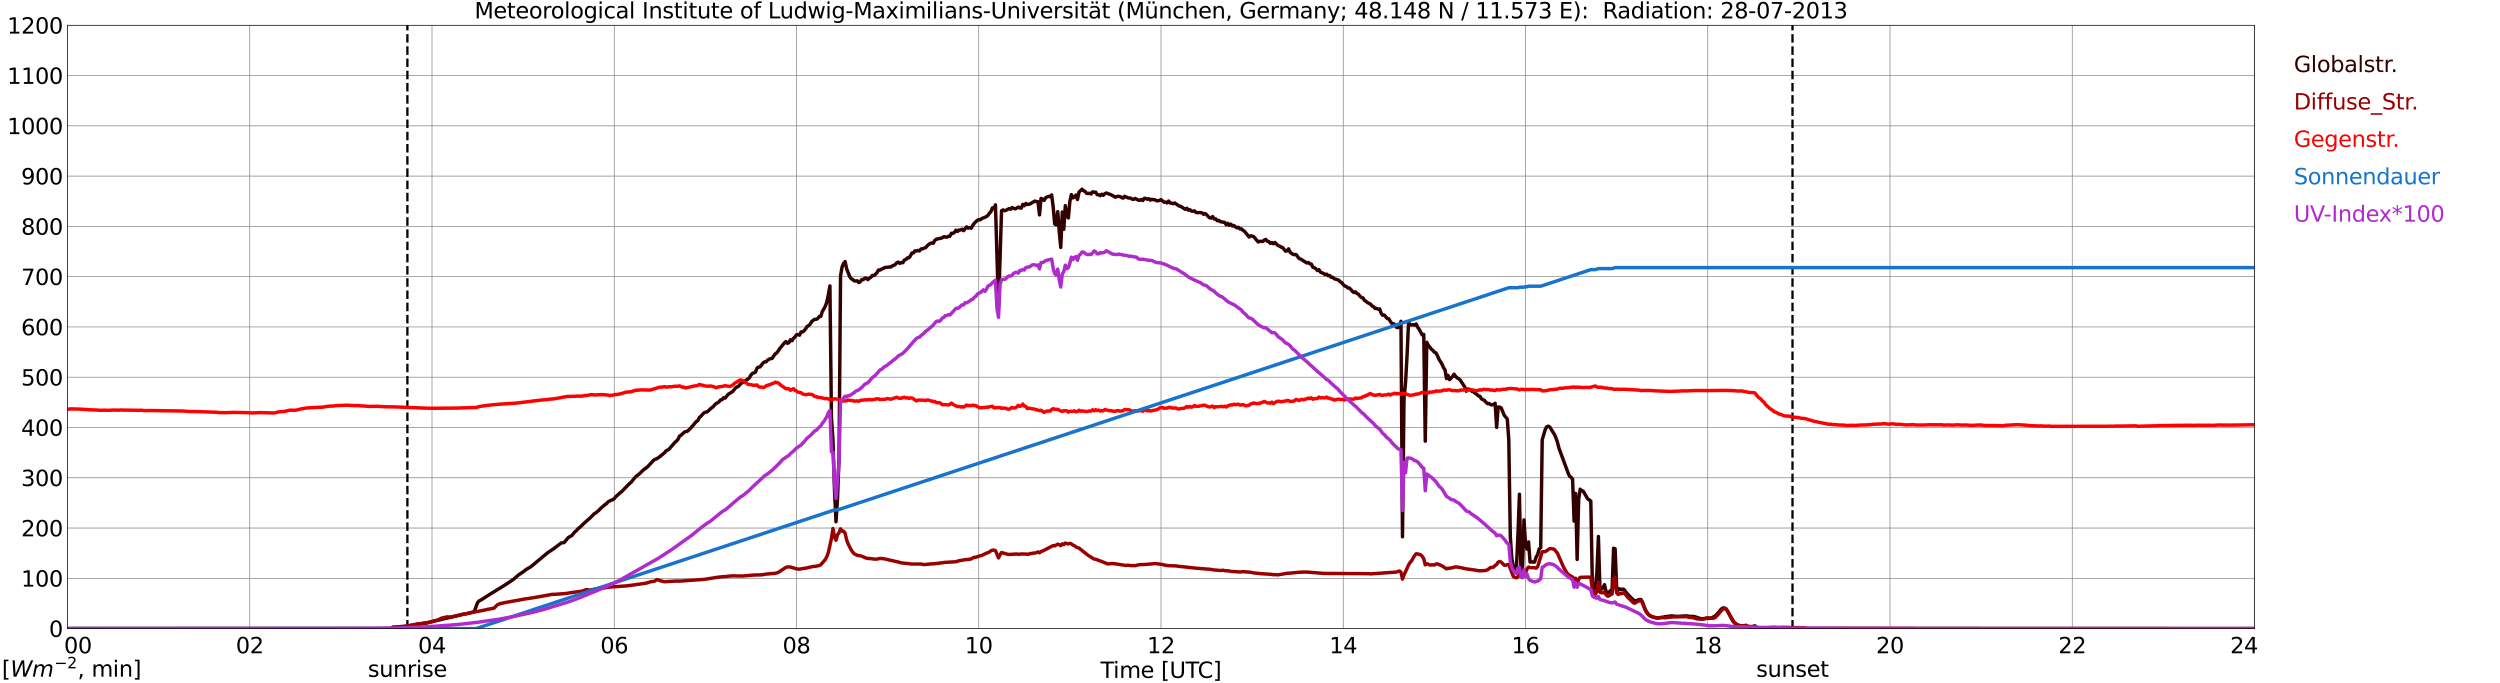 <?xml version="1.0" encoding="utf-8" standalone="no"?>
<!DOCTYPE svg PUBLIC "-//W3C//DTD SVG 1.1//EN"
  "http://www.w3.org/Graphics/SVG/1.1/DTD/svg11.dtd">
<svg xmlns:xlink="http://www.w3.org/1999/xlink" width="1085.4pt" height="296.64pt" viewBox="0 0 1085.4 296.64" xmlns="http://www.w3.org/2000/svg" version="1.1">
 <defs>
  <style type="text/css">*{stroke-linejoin: round; stroke-linecap: butt}</style>
 </defs>
 <g id="figure_1">
  <g id="patch_1">
   <path d="M 0 296.64 
L 1085.4 296.64 
L 1085.4 0 
L 0 0 
z
" style="fill: #ffffff"/>
  </g>
  <g id="axes_1">
   <g id="patch_2">
    <path d="M 29.306 272.909 
L 978.814 272.909 
L 978.814 10.976 
L 29.306 10.976 
z
" style="fill: #ffffff"/>
   </g>
   <g id="patch_3">
    <path d="M 978.814 272.909 
L 978.814 272.909 
L 978.814 10.976 
L 978.814 10.976 
z
" clip-path="url(#pb081c56279)" style="fill: #d3d3d3; opacity: 0.25; stroke: #d3d3d3; stroke-linejoin: miter"/>
   </g>
   <g id="matplotlib.axis_1">
    <g id="xtick_1">
     <g id="line2d_1">
      <path d="M 29.306 272.909 
L 29.306 10.976 
" clip-path="url(#pb081c56279)" style="fill: none; stroke: #808080; stroke-width: 0.3; stroke-linecap: square"/>
     </g>
     <g id="line2d_2"/>
     <g id="text_1">
      <!--    00 -->
      <g transform="translate(18.733 283.627) scale(0.095 -0.095)">
       <defs>
        <path id="DejaVuSans-20" transform="scale(0.016)"/>
        <path id="DejaVuSans-30" d="M 2034 4250 
Q 1547 4250 1301 3770 
Q 1056 3291 1056 2328 
Q 1056 1369 1301 889 
Q 1547 409 2034 409 
Q 2525 409 2770 889 
Q 3016 1369 3016 2328 
Q 3016 3291 2770 3770 
Q 2525 4250 2034 4250 
z
M 2034 4750 
Q 2819 4750 3233 4129 
Q 3647 3509 3647 2328 
Q 3647 1150 3233 529 
Q 2819 -91 2034 -91 
Q 1250 -91 836 529 
Q 422 1150 422 2328 
Q 422 3509 836 4129 
Q 1250 4750 2034 4750 
z
" transform="scale(0.016)"/>
       </defs>
       <use xlink:href="#DejaVuSans-20"/>
       <use xlink:href="#DejaVuSans-20" transform="translate(31.787 0)"/>
       <use xlink:href="#DejaVuSans-20" transform="translate(63.574 0)"/>
       <use xlink:href="#DejaVuSans-30" transform="translate(95.361 0)"/>
       <use xlink:href="#DejaVuSans-30" transform="translate(158.984 0)"/>
      </g>
     </g>
    </g>
    <g id="xtick_2">
     <g id="line2d_3">
      <path d="M 108.431 272.909 
L 108.431 10.976 
" clip-path="url(#pb081c56279)" style="fill: none; stroke: #808080; stroke-width: 0.3; stroke-linecap: square"/>
     </g>
     <g id="line2d_4"/>
     <g id="text_2">
      <!-- 02 -->
      <g transform="translate(102.387 283.627) scale(0.095 -0.095)">
       <defs>
        <path id="DejaVuSans-32" d="M 1228 531 
L 3431 531 
L 3431 0 
L 469 0 
L 469 531 
Q 828 903 1448 1529 
Q 2069 2156 2228 2338 
Q 2531 2678 2651 2914 
Q 2772 3150 2772 3378 
Q 2772 3750 2511 3984 
Q 2250 4219 1831 4219 
Q 1534 4219 1204 4116 
Q 875 4013 500 3803 
L 500 4441 
Q 881 4594 1212 4672 
Q 1544 4750 1819 4750 
Q 2544 4750 2975 4387 
Q 3406 4025 3406 3419 
Q 3406 3131 3298 2873 
Q 3191 2616 2906 2266 
Q 2828 2175 2409 1742 
Q 1991 1309 1228 531 
z
" transform="scale(0.016)"/>
       </defs>
       <use xlink:href="#DejaVuSans-30"/>
       <use xlink:href="#DejaVuSans-32" transform="translate(63.623 0)"/>
      </g>
     </g>
    </g>
    <g id="xtick_3">
     <g id="line2d_5">
      <path d="M 187.557 272.909 
L 187.557 10.976 
" clip-path="url(#pb081c56279)" style="fill: none; stroke: #808080; stroke-width: 0.3; stroke-linecap: square"/>
     </g>
     <g id="line2d_6"/>
     <g id="text_3">
      <!-- 04 -->
      <g transform="translate(181.513 283.627) scale(0.095 -0.095)">
       <defs>
        <path id="DejaVuSans-34" d="M 2419 4116 
L 825 1625 
L 2419 1625 
L 2419 4116 
z
M 2253 4666 
L 3047 4666 
L 3047 1625 
L 3713 1625 
L 3713 1100 
L 3047 1100 
L 3047 0 
L 2419 0 
L 2419 1100 
L 313 1100 
L 313 1709 
L 2253 4666 
z
" transform="scale(0.016)"/>
       </defs>
       <use xlink:href="#DejaVuSans-30"/>
       <use xlink:href="#DejaVuSans-34" transform="translate(63.623 0)"/>
      </g>
     </g>
    </g>
    <g id="xtick_4">
     <g id="line2d_7">
      <path d="M 266.683 272.909 
L 266.683 10.976 
" clip-path="url(#pb081c56279)" style="fill: none; stroke: #808080; stroke-width: 0.3; stroke-linecap: square"/>
     </g>
     <g id="line2d_8"/>
     <g id="text_4">
      <!-- 06 -->
      <g transform="translate(260.638 283.627) scale(0.095 -0.095)">
       <defs>
        <path id="DejaVuSans-36" d="M 2113 2584 
Q 1688 2584 1439 2293 
Q 1191 2003 1191 1497 
Q 1191 994 1439 701 
Q 1688 409 2113 409 
Q 2538 409 2786 701 
Q 3034 994 3034 1497 
Q 3034 2003 2786 2293 
Q 2538 2584 2113 2584 
z
M 3366 4563 
L 3366 3988 
Q 3128 4100 2886 4159 
Q 2644 4219 2406 4219 
Q 1781 4219 1451 3797 
Q 1122 3375 1075 2522 
Q 1259 2794 1537 2939 
Q 1816 3084 2150 3084 
Q 2853 3084 3261 2657 
Q 3669 2231 3669 1497 
Q 3669 778 3244 343 
Q 2819 -91 2113 -91 
Q 1303 -91 875 529 
Q 447 1150 447 2328 
Q 447 3434 972 4092 
Q 1497 4750 2381 4750 
Q 2619 4750 2861 4703 
Q 3103 4656 3366 4563 
z
" transform="scale(0.016)"/>
       </defs>
       <use xlink:href="#DejaVuSans-30"/>
       <use xlink:href="#DejaVuSans-36" transform="translate(63.623 0)"/>
      </g>
     </g>
    </g>
    <g id="xtick_5">
     <g id="line2d_9">
      <path d="M 345.808 272.909 
L 345.808 10.976 
" clip-path="url(#pb081c56279)" style="fill: none; stroke: #808080; stroke-width: 0.3; stroke-linecap: square"/>
     </g>
     <g id="line2d_10"/>
     <g id="text_5">
      <!-- 08 -->
      <g transform="translate(339.764 283.627) scale(0.095 -0.095)">
       <defs>
        <path id="DejaVuSans-38" d="M 2034 2216 
Q 1584 2216 1326 1975 
Q 1069 1734 1069 1313 
Q 1069 891 1326 650 
Q 1584 409 2034 409 
Q 2484 409 2743 651 
Q 3003 894 3003 1313 
Q 3003 1734 2745 1975 
Q 2488 2216 2034 2216 
z
M 1403 2484 
Q 997 2584 770 2862 
Q 544 3141 544 3541 
Q 544 4100 942 4425 
Q 1341 4750 2034 4750 
Q 2731 4750 3128 4425 
Q 3525 4100 3525 3541 
Q 3525 3141 3298 2862 
Q 3072 2584 2669 2484 
Q 3125 2378 3379 2068 
Q 3634 1759 3634 1313 
Q 3634 634 3220 271 
Q 2806 -91 2034 -91 
Q 1263 -91 848 271 
Q 434 634 434 1313 
Q 434 1759 690 2068 
Q 947 2378 1403 2484 
z
M 1172 3481 
Q 1172 3119 1398 2916 
Q 1625 2713 2034 2713 
Q 2441 2713 2670 2916 
Q 2900 3119 2900 3481 
Q 2900 3844 2670 4047 
Q 2441 4250 2034 4250 
Q 1625 4250 1398 4047 
Q 1172 3844 1172 3481 
z
" transform="scale(0.016)"/>
       </defs>
       <use xlink:href="#DejaVuSans-30"/>
       <use xlink:href="#DejaVuSans-38" transform="translate(63.623 0)"/>
      </g>
     </g>
    </g>
    <g id="xtick_6">
     <g id="line2d_11">
      <path d="M 424.934 272.909 
L 424.934 10.976 
" clip-path="url(#pb081c56279)" style="fill: none; stroke: #808080; stroke-width: 0.3; stroke-linecap: square"/>
     </g>
     <g id="line2d_12"/>
     <g id="text_6">
      <!-- 10 -->
      <g transform="translate(418.89 283.627) scale(0.095 -0.095)">
       <defs>
        <path id="DejaVuSans-31" d="M 794 531 
L 1825 531 
L 1825 4091 
L 703 3866 
L 703 4441 
L 1819 4666 
L 2450 4666 
L 2450 531 
L 3481 531 
L 3481 0 
L 794 0 
L 794 531 
z
" transform="scale(0.016)"/>
       </defs>
       <use xlink:href="#DejaVuSans-31"/>
       <use xlink:href="#DejaVuSans-30" transform="translate(63.623 0)"/>
      </g>
     </g>
    </g>
    <g id="xtick_7">
     <g id="line2d_13">
      <path d="M 504.06 272.909 
L 504.06 10.976 
" clip-path="url(#pb081c56279)" style="fill: none; stroke: #808080; stroke-width: 0.3; stroke-linecap: square"/>
     </g>
     <g id="line2d_14"/>
     <g id="text_7">
      <!-- 12 -->
      <g transform="translate(498.015 283.627) scale(0.095 -0.095)">
       <use xlink:href="#DejaVuSans-31"/>
       <use xlink:href="#DejaVuSans-32" transform="translate(63.623 0)"/>
      </g>
     </g>
    </g>
    <g id="xtick_8">
     <g id="line2d_15">
      <path d="M 583.185 272.909 
L 583.185 10.976 
" clip-path="url(#pb081c56279)" style="fill: none; stroke: #808080; stroke-width: 0.3; stroke-linecap: square"/>
     </g>
     <g id="line2d_16"/>
     <g id="text_8">
      <!-- 14 -->
      <g transform="translate(577.141 283.627) scale(0.095 -0.095)">
       <use xlink:href="#DejaVuSans-31"/>
       <use xlink:href="#DejaVuSans-34" transform="translate(63.623 0)"/>
      </g>
     </g>
    </g>
    <g id="xtick_9">
     <g id="line2d_17">
      <path d="M 662.311 272.909 
L 662.311 10.976 
" clip-path="url(#pb081c56279)" style="fill: none; stroke: #808080; stroke-width: 0.3; stroke-linecap: square"/>
     </g>
     <g id="line2d_18"/>
     <g id="text_9">
      <!-- 16 -->
      <g transform="translate(656.267 283.627) scale(0.095 -0.095)">
       <use xlink:href="#DejaVuSans-31"/>
       <use xlink:href="#DejaVuSans-36" transform="translate(63.623 0)"/>
      </g>
     </g>
    </g>
    <g id="xtick_10">
     <g id="line2d_19">
      <path d="M 741.437 272.909 
L 741.437 10.976 
" clip-path="url(#pb081c56279)" style="fill: none; stroke: #808080; stroke-width: 0.3; stroke-linecap: square"/>
     </g>
     <g id="line2d_20"/>
     <g id="text_10">
      <!-- 18 -->
      <g transform="translate(735.392 283.627) scale(0.095 -0.095)">
       <use xlink:href="#DejaVuSans-31"/>
       <use xlink:href="#DejaVuSans-38" transform="translate(63.623 0)"/>
      </g>
     </g>
    </g>
    <g id="xtick_11">
     <g id="line2d_21">
      <path d="M 820.562 272.909 
L 820.562 10.976 
" clip-path="url(#pb081c56279)" style="fill: none; stroke: #808080; stroke-width: 0.3; stroke-linecap: square"/>
     </g>
     <g id="line2d_22"/>
     <g id="text_11">
      <!-- 20 -->
      <g transform="translate(814.518 283.627) scale(0.095 -0.095)">
       <use xlink:href="#DejaVuSans-32"/>
       <use xlink:href="#DejaVuSans-30" transform="translate(63.623 0)"/>
      </g>
     </g>
    </g>
    <g id="xtick_12">
     <g id="line2d_23">
      <path d="M 899.688 272.909 
L 899.688 10.976 
" clip-path="url(#pb081c56279)" style="fill: none; stroke: #808080; stroke-width: 0.3; stroke-linecap: square"/>
     </g>
     <g id="line2d_24"/>
     <g id="text_12">
      <!-- 22 -->
      <g transform="translate(893.644 283.627) scale(0.095 -0.095)">
       <use xlink:href="#DejaVuSans-32"/>
       <use xlink:href="#DejaVuSans-32" transform="translate(63.623 0)"/>
      </g>
     </g>
    </g>
    <g id="xtick_13">
     <g id="line2d_25">
      <path d="M 978.814 272.909 
L 978.814 10.976 
" clip-path="url(#pb081c56279)" style="fill: none; stroke: #808080; stroke-width: 0.3; stroke-linecap: square"/>
     </g>
     <g id="line2d_26"/>
     <g id="text_13">
      <!-- 24    -->
      <g transform="translate(968.241 283.627) scale(0.095 -0.095)">
       <use xlink:href="#DejaVuSans-32"/>
       <use xlink:href="#DejaVuSans-34" transform="translate(63.623 0)"/>
       <use xlink:href="#DejaVuSans-20" transform="translate(127.246 0)"/>
       <use xlink:href="#DejaVuSans-20" transform="translate(159.033 0)"/>
       <use xlink:href="#DejaVuSans-20" transform="translate(190.82 0)"/>
      </g>
     </g>
    </g>
    <g id="text_14">
     <!-- Time [UTC] -->
     <g transform="translate(477.806 294.322) scale(0.095 -0.095)">
      <defs>
       <path id="DejaVuSans-54" d="M -19 4666 
L 3928 4666 
L 3928 4134 
L 2272 4134 
L 2272 0 
L 1638 0 
L 1638 4134 
L -19 4134 
L -19 4666 
z
" transform="scale(0.016)"/>
       <path id="DejaVuSans-69" d="M 603 3500 
L 1178 3500 
L 1178 0 
L 603 0 
L 603 3500 
z
M 603 4863 
L 1178 4863 
L 1178 4134 
L 603 4134 
L 603 4863 
z
" transform="scale(0.016)"/>
       <path id="DejaVuSans-6d" d="M 3328 2828 
Q 3544 3216 3844 3400 
Q 4144 3584 4550 3584 
Q 5097 3584 5394 3201 
Q 5691 2819 5691 2113 
L 5691 0 
L 5113 0 
L 5113 2094 
Q 5113 2597 4934 2840 
Q 4756 3084 4391 3084 
Q 3944 3084 3684 2787 
Q 3425 2491 3425 1978 
L 3425 0 
L 2847 0 
L 2847 2094 
Q 2847 2600 2669 2842 
Q 2491 3084 2119 3084 
Q 1678 3084 1418 2786 
Q 1159 2488 1159 1978 
L 1159 0 
L 581 0 
L 581 3500 
L 1159 3500 
L 1159 2956 
Q 1356 3278 1631 3431 
Q 1906 3584 2284 3584 
Q 2666 3584 2933 3390 
Q 3200 3197 3328 2828 
z
" transform="scale(0.016)"/>
       <path id="DejaVuSans-65" d="M 3597 1894 
L 3597 1613 
L 953 1613 
Q 991 1019 1311 708 
Q 1631 397 2203 397 
Q 2534 397 2845 478 
Q 3156 559 3463 722 
L 3463 178 
Q 3153 47 2828 -22 
Q 2503 -91 2169 -91 
Q 1331 -91 842 396 
Q 353 884 353 1716 
Q 353 2575 817 3079 
Q 1281 3584 2069 3584 
Q 2775 3584 3186 3129 
Q 3597 2675 3597 1894 
z
M 3022 2063 
Q 3016 2534 2758 2815 
Q 2500 3097 2075 3097 
Q 1594 3097 1305 2825 
Q 1016 2553 972 2059 
L 3022 2063 
z
" transform="scale(0.016)"/>
       <path id="DejaVuSans-5b" d="M 550 4863 
L 1875 4863 
L 1875 4416 
L 1125 4416 
L 1125 -397 
L 1875 -397 
L 1875 -844 
L 550 -844 
L 550 4863 
z
" transform="scale(0.016)"/>
       <path id="DejaVuSans-55" d="M 556 4666 
L 1191 4666 
L 1191 1831 
Q 1191 1081 1462 751 
Q 1734 422 2344 422 
Q 2950 422 3222 751 
Q 3494 1081 3494 1831 
L 3494 4666 
L 4128 4666 
L 4128 1753 
Q 4128 841 3676 375 
Q 3225 -91 2344 -91 
Q 1459 -91 1007 375 
Q 556 841 556 1753 
L 556 4666 
z
" transform="scale(0.016)"/>
       <path id="DejaVuSans-43" d="M 4122 4306 
L 4122 3641 
Q 3803 3938 3442 4084 
Q 3081 4231 2675 4231 
Q 1875 4231 1450 3742 
Q 1025 3253 1025 2328 
Q 1025 1406 1450 917 
Q 1875 428 2675 428 
Q 3081 428 3442 575 
Q 3803 722 4122 1019 
L 4122 359 
Q 3791 134 3420 21 
Q 3050 -91 2638 -91 
Q 1578 -91 968 557 
Q 359 1206 359 2328 
Q 359 3453 968 4101 
Q 1578 4750 2638 4750 
Q 3056 4750 3426 4639 
Q 3797 4528 4122 4306 
z
" transform="scale(0.016)"/>
       <path id="DejaVuSans-5d" d="M 1947 4863 
L 1947 -844 
L 622 -844 
L 622 -397 
L 1369 -397 
L 1369 4416 
L 622 4416 
L 622 4863 
L 1947 4863 
z
" transform="scale(0.016)"/>
      </defs>
      <use xlink:href="#DejaVuSans-54"/>
      <use xlink:href="#DejaVuSans-69" transform="translate(57.959 0)"/>
      <use xlink:href="#DejaVuSans-6d" transform="translate(85.742 0)"/>
      <use xlink:href="#DejaVuSans-65" transform="translate(183.154 0)"/>
      <use xlink:href="#DejaVuSans-20" transform="translate(244.678 0)"/>
      <use xlink:href="#DejaVuSans-5b" transform="translate(276.465 0)"/>
      <use xlink:href="#DejaVuSans-55" transform="translate(315.479 0)"/>
      <use xlink:href="#DejaVuSans-54" transform="translate(388.672 0)"/>
      <use xlink:href="#DejaVuSans-43" transform="translate(443.881 0)"/>
      <use xlink:href="#DejaVuSans-5d" transform="translate(513.705 0)"/>
     </g>
    </g>
   </g>
   <g id="matplotlib.axis_2">
    <g id="ytick_1">
     <g id="line2d_27">
      <path d="M 29.306 272.909 
L 978.814 272.909 
" clip-path="url(#pb081c56279)" style="fill: none; stroke: #808080; stroke-width: 0.3; stroke-linecap: square"/>
     </g>
     <g id="line2d_28"/>
     <g id="text_15">
      <!-- 0 -->
      <g transform="translate(21.261 276.518) scale(0.095 -0.095)">
       <use xlink:href="#DejaVuSans-30"/>
      </g>
     </g>
    </g>
    <g id="ytick_2">
     <g id="line2d_29">
      <path d="M 29.306 251.081 
L 978.814 251.081 
" clip-path="url(#pb081c56279)" style="fill: none; stroke: #808080; stroke-width: 0.3; stroke-linecap: square"/>
     </g>
     <g id="line2d_30"/>
     <g id="text_16">
      <!-- 100 -->
      <g transform="translate(9.173 254.69) scale(0.095 -0.095)">
       <use xlink:href="#DejaVuSans-31"/>
       <use xlink:href="#DejaVuSans-30" transform="translate(63.623 0)"/>
       <use xlink:href="#DejaVuSans-30" transform="translate(127.246 0)"/>
      </g>
     </g>
    </g>
    <g id="ytick_3">
     <g id="line2d_31">
      <path d="M 29.306 229.253 
L 978.814 229.253 
" clip-path="url(#pb081c56279)" style="fill: none; stroke: #808080; stroke-width: 0.3; stroke-linecap: square"/>
     </g>
     <g id="line2d_32"/>
     <g id="text_17">
      <!-- 200 -->
      <g transform="translate(9.173 232.863) scale(0.095 -0.095)">
       <use xlink:href="#DejaVuSans-32"/>
       <use xlink:href="#DejaVuSans-30" transform="translate(63.623 0)"/>
       <use xlink:href="#DejaVuSans-30" transform="translate(127.246 0)"/>
      </g>
     </g>
    </g>
    <g id="ytick_4">
     <g id="line2d_33">
      <path d="M 29.306 207.426 
L 978.814 207.426 
" clip-path="url(#pb081c56279)" style="fill: none; stroke: #808080; stroke-width: 0.3; stroke-linecap: square"/>
     </g>
     <g id="line2d_34"/>
     <g id="text_18">
      <!-- 300 -->
      <g transform="translate(9.173 211.035) scale(0.095 -0.095)">
       <defs>
        <path id="DejaVuSans-33" d="M 2597 2516 
Q 3050 2419 3304 2112 
Q 3559 1806 3559 1356 
Q 3559 666 3084 287 
Q 2609 -91 1734 -91 
Q 1441 -91 1130 -33 
Q 819 25 488 141 
L 488 750 
Q 750 597 1062 519 
Q 1375 441 1716 441 
Q 2309 441 2620 675 
Q 2931 909 2931 1356 
Q 2931 1769 2642 2001 
Q 2353 2234 1838 2234 
L 1294 2234 
L 1294 2753 
L 1863 2753 
Q 2328 2753 2575 2939 
Q 2822 3125 2822 3475 
Q 2822 3834 2567 4026 
Q 2313 4219 1838 4219 
Q 1578 4219 1281 4162 
Q 984 4106 628 3988 
L 628 4550 
Q 988 4650 1302 4700 
Q 1616 4750 1894 4750 
Q 2613 4750 3031 4423 
Q 3450 4097 3450 3541 
Q 3450 3153 3228 2886 
Q 3006 2619 2597 2516 
z
" transform="scale(0.016)"/>
       </defs>
       <use xlink:href="#DejaVuSans-33"/>
       <use xlink:href="#DejaVuSans-30" transform="translate(63.623 0)"/>
       <use xlink:href="#DejaVuSans-30" transform="translate(127.246 0)"/>
      </g>
     </g>
    </g>
    <g id="ytick_5">
     <g id="line2d_35">
      <path d="M 29.306 185.598 
L 978.814 185.598 
" clip-path="url(#pb081c56279)" style="fill: none; stroke: #808080; stroke-width: 0.3; stroke-linecap: square"/>
     </g>
     <g id="line2d_36"/>
     <g id="text_19">
      <!-- 400 -->
      <g transform="translate(9.173 189.207) scale(0.095 -0.095)">
       <use xlink:href="#DejaVuSans-34"/>
       <use xlink:href="#DejaVuSans-30" transform="translate(63.623 0)"/>
       <use xlink:href="#DejaVuSans-30" transform="translate(127.246 0)"/>
      </g>
     </g>
    </g>
    <g id="ytick_6">
     <g id="line2d_37">
      <path d="M 29.306 163.77 
L 978.814 163.77 
" clip-path="url(#pb081c56279)" style="fill: none; stroke: #808080; stroke-width: 0.3; stroke-linecap: square"/>
     </g>
     <g id="line2d_38"/>
     <g id="text_20">
      <!-- 500 -->
      <g transform="translate(9.173 167.379) scale(0.095 -0.095)">
       <defs>
        <path id="DejaVuSans-35" d="M 691 4666 
L 3169 4666 
L 3169 4134 
L 1269 4134 
L 1269 2991 
Q 1406 3038 1543 3061 
Q 1681 3084 1819 3084 
Q 2600 3084 3056 2656 
Q 3513 2228 3513 1497 
Q 3513 744 3044 326 
Q 2575 -91 1722 -91 
Q 1428 -91 1123 -41 
Q 819 9 494 109 
L 494 744 
Q 775 591 1075 516 
Q 1375 441 1709 441 
Q 2250 441 2565 725 
Q 2881 1009 2881 1497 
Q 2881 1984 2565 2268 
Q 2250 2553 1709 2553 
Q 1456 2553 1204 2497 
Q 953 2441 691 2322 
L 691 4666 
z
" transform="scale(0.016)"/>
       </defs>
       <use xlink:href="#DejaVuSans-35"/>
       <use xlink:href="#DejaVuSans-30" transform="translate(63.623 0)"/>
       <use xlink:href="#DejaVuSans-30" transform="translate(127.246 0)"/>
      </g>
     </g>
    </g>
    <g id="ytick_7">
     <g id="line2d_39">
      <path d="M 29.306 141.942 
L 978.814 141.942 
" clip-path="url(#pb081c56279)" style="fill: none; stroke: #808080; stroke-width: 0.3; stroke-linecap: square"/>
     </g>
     <g id="line2d_40"/>
     <g id="text_21">
      <!-- 600 -->
      <g transform="translate(9.173 145.551) scale(0.095 -0.095)">
       <use xlink:href="#DejaVuSans-36"/>
       <use xlink:href="#DejaVuSans-30" transform="translate(63.623 0)"/>
       <use xlink:href="#DejaVuSans-30" transform="translate(127.246 0)"/>
      </g>
     </g>
    </g>
    <g id="ytick_8">
     <g id="line2d_41">
      <path d="M 29.306 120.114 
L 978.814 120.114 
" clip-path="url(#pb081c56279)" style="fill: none; stroke: #808080; stroke-width: 0.3; stroke-linecap: square"/>
     </g>
     <g id="line2d_42"/>
     <g id="text_22">
      <!-- 700 -->
      <g transform="translate(9.173 123.724) scale(0.095 -0.095)">
       <defs>
        <path id="DejaVuSans-37" d="M 525 4666 
L 3525 4666 
L 3525 4397 
L 1831 0 
L 1172 0 
L 2766 4134 
L 525 4134 
L 525 4666 
z
" transform="scale(0.016)"/>
       </defs>
       <use xlink:href="#DejaVuSans-37"/>
       <use xlink:href="#DejaVuSans-30" transform="translate(63.623 0)"/>
       <use xlink:href="#DejaVuSans-30" transform="translate(127.246 0)"/>
      </g>
     </g>
    </g>
    <g id="ytick_9">
     <g id="line2d_43">
      <path d="M 29.306 98.287 
L 978.814 98.287 
" clip-path="url(#pb081c56279)" style="fill: none; stroke: #808080; stroke-width: 0.3; stroke-linecap: square"/>
     </g>
     <g id="line2d_44"/>
     <g id="text_23">
      <!-- 800 -->
      <g transform="translate(9.173 101.896) scale(0.095 -0.095)">
       <use xlink:href="#DejaVuSans-38"/>
       <use xlink:href="#DejaVuSans-30" transform="translate(63.623 0)"/>
       <use xlink:href="#DejaVuSans-30" transform="translate(127.246 0)"/>
      </g>
     </g>
    </g>
    <g id="ytick_10">
     <g id="line2d_45">
      <path d="M 29.306 76.459 
L 978.814 76.459 
" clip-path="url(#pb081c56279)" style="fill: none; stroke: #808080; stroke-width: 0.3; stroke-linecap: square"/>
     </g>
     <g id="line2d_46"/>
     <g id="text_24">
      <!-- 900 -->
      <g transform="translate(9.173 80.068) scale(0.095 -0.095)">
       <defs>
        <path id="DejaVuSans-39" d="M 703 97 
L 703 672 
Q 941 559 1184 500 
Q 1428 441 1663 441 
Q 2288 441 2617 861 
Q 2947 1281 2994 2138 
Q 2813 1869 2534 1725 
Q 2256 1581 1919 1581 
Q 1219 1581 811 2004 
Q 403 2428 403 3163 
Q 403 3881 828 4315 
Q 1253 4750 1959 4750 
Q 2769 4750 3195 4129 
Q 3622 3509 3622 2328 
Q 3622 1225 3098 567 
Q 2575 -91 1691 -91 
Q 1453 -91 1209 -44 
Q 966 3 703 97 
z
M 1959 2075 
Q 2384 2075 2632 2365 
Q 2881 2656 2881 3163 
Q 2881 3666 2632 3958 
Q 2384 4250 1959 4250 
Q 1534 4250 1286 3958 
Q 1038 3666 1038 3163 
Q 1038 2656 1286 2365 
Q 1534 2075 1959 2075 
z
" transform="scale(0.016)"/>
       </defs>
       <use xlink:href="#DejaVuSans-39"/>
       <use xlink:href="#DejaVuSans-30" transform="translate(63.623 0)"/>
       <use xlink:href="#DejaVuSans-30" transform="translate(127.246 0)"/>
      </g>
     </g>
    </g>
    <g id="ytick_11">
     <g id="line2d_47">
      <path d="M 29.306 54.631 
L 978.814 54.631 
" clip-path="url(#pb081c56279)" style="fill: none; stroke: #808080; stroke-width: 0.3; stroke-linecap: square"/>
     </g>
     <g id="line2d_48"/>
     <g id="text_25">
      <!-- 1000 -->
      <g transform="translate(3.128 58.24) scale(0.095 -0.095)">
       <use xlink:href="#DejaVuSans-31"/>
       <use xlink:href="#DejaVuSans-30" transform="translate(63.623 0)"/>
       <use xlink:href="#DejaVuSans-30" transform="translate(127.246 0)"/>
       <use xlink:href="#DejaVuSans-30" transform="translate(190.869 0)"/>
      </g>
     </g>
    </g>
    <g id="ytick_12">
     <g id="line2d_49">
      <path d="M 29.306 32.803 
L 978.814 32.803 
" clip-path="url(#pb081c56279)" style="fill: none; stroke: #808080; stroke-width: 0.3; stroke-linecap: square"/>
     </g>
     <g id="line2d_50"/>
     <g id="text_26">
      <!-- 1100 -->
      <g transform="translate(3.128 36.413) scale(0.095 -0.095)">
       <use xlink:href="#DejaVuSans-31"/>
       <use xlink:href="#DejaVuSans-31" transform="translate(63.623 0)"/>
       <use xlink:href="#DejaVuSans-30" transform="translate(127.246 0)"/>
       <use xlink:href="#DejaVuSans-30" transform="translate(190.869 0)"/>
      </g>
     </g>
    </g>
    <g id="ytick_13">
     <g id="line2d_51">
      <path d="M 29.306 10.976 
L 978.814 10.976 
" clip-path="url(#pb081c56279)" style="fill: none; stroke: #808080; stroke-width: 0.3; stroke-linecap: square"/>
     </g>
     <g id="line2d_52"/>
     <g id="text_27">
      <!-- 1200 -->
      <g transform="translate(3.128 14.585) scale(0.095 -0.095)">
       <use xlink:href="#DejaVuSans-31"/>
       <use xlink:href="#DejaVuSans-32" transform="translate(63.623 0)"/>
       <use xlink:href="#DejaVuSans-30" transform="translate(127.246 0)"/>
       <use xlink:href="#DejaVuSans-30" transform="translate(190.869 0)"/>
      </g>
     </g>
    </g>
   </g>
   <g id="line2d_53">
    <path d="M 176.875 272.909 
L 176.875 10.976 
" clip-path="url(#pb081c56279)" style="fill: none; stroke-dasharray: 3.7,1.6; stroke-dashoffset: 0; stroke: #000000"/>
   </g>
   <g id="line2d_54">
    <path d="M 778.23 272.909 
L 778.23 10.976 
" clip-path="url(#pb081c56279)" style="fill: none; stroke-dasharray: 3.7,1.6; stroke-dashoffset: 0; stroke: #000000"/>
   </g>
   <g id="line2d_55">
    <path d="M 29.306 272.909 
L 169.754 272.909 
L 170.413 272.363 
L 172.391 272.243 
L 173.71 272.156 
L 175.029 272.066 
L 175.688 272.036 
L 177.007 271.741 
L 179.645 271.326 
L 180.304 271.385 
L 180.963 271.178 
L 182.282 271.001 
L 184.26 270.586 
L 184.92 270.556 
L 190.195 269.253 
L 191.513 268.986 
L 192.173 268.779 
L 193.492 268.513 
L 196.129 267.891 
L 196.788 267.653 
L 197.448 267.565 
L 198.767 267.238 
L 200.085 266.972 
L 200.745 266.705 
L 202.723 266.439 
L 204.701 265.876 
L 205.36 265.786 
L 206.02 265.254 
L 207.339 261.611 
L 207.998 260.93 
L 209.317 260.19 
L 212.614 258.057 
L 217.229 255.244 
L 219.867 253.585 
L 222.504 251.808 
L 223.164 251.334 
L 225.142 249.588 
L 227.12 248.285 
L 228.439 247.248 
L 230.417 246.091 
L 231.736 245.026 
L 233.054 243.9 
L 237.67 240.049 
L 240.308 238.273 
L 243.604 235.786 
L 244.264 235.607 
L 244.923 235.579 
L 246.242 233.948 
L 246.901 233.267 
L 248.22 232.558 
L 249.539 230.958 
L 250.198 230.454 
L 250.858 229.683 
L 252.176 228.559 
L 253.495 227.256 
L 255.473 225.508 
L 256.133 224.947 
L 258.111 222.932 
L 258.77 222.607 
L 260.089 221.48 
L 260.748 220.74 
L 262.726 219.023 
L 263.386 218.636 
L 264.045 217.868 
L 265.364 217.156 
L 266.023 216.98 
L 266.683 216.475 
L 267.342 215.646 
L 269.32 213.897 
L 269.98 213.365 
L 273.277 209.96 
L 273.936 209.456 
L 275.914 207.028 
L 277.233 206.02 
L 277.892 205.457 
L 279.211 204.125 
L 281.189 202.643 
L 282.508 201.194 
L 283.827 199.771 
L 284.486 199.386 
L 285.145 199.179 
L 286.464 198.26 
L 288.442 196.632 
L 289.102 195.802 
L 290.42 195.062 
L 293.058 192.011 
L 293.717 191.509 
L 294.377 190.708 
L 295.036 189.346 
L 295.696 188.931 
L 297.014 187.717 
L 297.674 187.361 
L 298.333 187.303 
L 299.652 186.117 
L 302.289 183.037 
L 302.949 182.653 
L 303.608 181.261 
L 304.267 180.728 
L 305.586 179.276 
L 306.246 178.98 
L 306.905 178.862 
L 307.564 178.357 
L 308.883 177.085 
L 309.543 176.67 
L 310.202 175.869 
L 310.861 175.249 
L 312.18 174.479 
L 312.839 173.619 
L 313.499 173.501 
L 314.158 172.702 
L 314.818 172.848 
L 316.136 171.191 
L 318.114 169.976 
L 319.433 168.288 
L 320.752 167.636 
L 321.411 166.66 
L 324.708 164.586 
L 325.368 163.993 
L 326.027 162.838 
L 326.686 162.098 
L 327.346 161.891 
L 328.005 161.535 
L 328.665 159.789 
L 329.324 159.402 
L 329.983 159.284 
L 331.302 157.567 
L 331.961 157.123 
L 332.621 157.062 
L 333.28 156.353 
L 333.94 155.908 
L 335.258 155.582 
L 335.918 154.517 
L 336.577 153.688 
L 337.236 153.184 
L 337.896 152.354 
L 338.555 151.289 
L 339.874 149.717 
L 340.533 148.89 
L 341.193 148.296 
L 341.852 149.067 
L 342.512 148.77 
L 343.171 147.526 
L 343.83 147.941 
L 344.49 146.904 
L 345.149 146.284 
L 345.808 145.365 
L 346.468 145.247 
L 347.127 145.513 
L 347.787 144.121 
L 348.446 144.121 
L 349.105 143.647 
L 349.765 142.787 
L 350.424 141.722 
L 351.083 141.366 
L 351.743 140.716 
L 352.402 139.62 
L 353.062 139.057 
L 353.721 138.642 
L 354.38 138.642 
L 355.04 138.286 
L 355.699 137.398 
L 356.359 137.339 
L 357.018 135.265 
L 358.337 132.956 
L 358.996 131.031 
L 359.655 127.92 
L 360.315 124.129 
L 360.974 181.084 
L 361.634 190.915 
L 362.293 212.535 
L 362.952 226.516 
L 363.612 216.534 
L 364.271 198.882 
L 364.93 119.717 
L 365.59 115.926 
L 366.249 114.415 
L 366.909 113.555 
L 367.568 116.666 
L 368.887 120.071 
L 369.546 120.99 
L 370.206 121.346 
L 370.865 121.937 
L 371.524 121.996 
L 372.184 121.909 
L 372.843 122.677 
L 373.502 122.293 
L 374.162 121.346 
L 374.821 121.405 
L 375.481 120.752 
L 376.14 120.782 
L 376.799 121.405 
L 377.459 120.752 
L 378.118 120.368 
L 378.777 119.569 
L 379.437 119.628 
L 380.096 119.095 
L 380.756 118.353 
L 381.415 117.198 
L 382.074 117.257 
L 382.734 116.814 
L 383.393 116.635 
L 384.053 116.161 
L 386.031 115.926 
L 386.69 115.954 
L 387.349 115.48 
L 388.668 114.889 
L 389.328 114.09 
L 389.987 113.793 
L 390.646 114.356 
L 391.306 113.97 
L 391.965 114.059 
L 392.624 112.905 
L 393.284 112.667 
L 393.943 111.986 
L 394.603 111.927 
L 395.262 111.097 
L 395.921 109.853 
L 396.581 109.794 
L 397.24 108.906 
L 397.899 108.995 
L 398.559 108.729 
L 399.218 108.936 
L 399.878 108.076 
L 400.537 108.048 
L 401.196 107.721 
L 401.856 107.572 
L 402.515 106.773 
L 403.175 106.151 
L 403.834 105.708 
L 404.493 105.47 
L 405.153 105.619 
L 405.812 104.433 
L 406.471 103.87 
L 407.79 103.576 
L 408.45 103.456 
L 409.109 103.22 
L 409.768 102.775 
L 410.428 102.923 
L 411.087 102.953 
L 411.746 102.628 
L 412.406 102.567 
L 413.065 101.264 
L 413.725 101.325 
L 414.384 100.849 
L 415.043 99.933 
L 415.703 100.496 
L 416.362 99.874 
L 417.022 99.874 
L 417.681 99.518 
L 418.34 100.14 
L 419.659 98.509 
L 420.318 99.044 
L 420.978 98.806 
L 421.637 99.103 
L 422.297 97.918 
L 422.956 96.971 
L 424.275 95.667 
L 424.934 95.371 
L 425.593 95.429 
L 426.253 94.868 
L 428.231 94.067 
L 428.89 93.535 
L 429.55 92.587 
L 430.209 91.906 
L 430.869 90.276 
L 431.528 90.632 
L 432.187 88.944 
L 433.506 133.606 
L 434.825 91.492 
L 435.484 91.136 
L 436.144 91.492 
L 436.803 91.284 
L 438.122 90.573 
L 438.781 90.839 
L 439.44 90.099 
L 440.1 90.483 
L 440.759 90.662 
L 441.419 90.365 
L 442.078 89.892 
L 442.737 90.248 
L 443.397 90.365 
L 444.056 88.737 
L 444.716 89.329 
L 445.375 88.351 
L 446.034 88.765 
L 446.694 88.678 
L 447.353 88.471 
L 448.672 87.641 
L 449.331 87.286 
L 449.991 87.552 
L 450.65 87.552 
L 451.309 93.297 
L 451.969 86.159 
L 452.628 86.397 
L 453.287 87.019 
L 453.947 85.952 
L 454.606 85.478 
L 455.266 85.242 
L 455.925 85.419 
L 456.584 84.62 
L 457.244 89.802 
L 457.903 97.237 
L 458.563 97.621 
L 459.222 91.876 
L 459.881 100.524 
L 460.541 107.426 
L 461.2 92.055 
L 461.859 99.546 
L 462.519 89.3 
L 463.178 93.504 
L 463.838 94.631 
L 464.497 87.403 
L 465.156 84.502 
L 465.816 85.923 
L 466.475 85.509 
L 467.134 84.679 
L 467.794 86.635 
L 468.453 83.407 
L 469.772 82.132 
L 470.431 82.813 
L 471.091 83.11 
L 471.75 83.939 
L 472.409 83.998 
L 473.069 83.88 
L 473.728 84.234 
L 474.388 83.258 
L 475.047 83.494 
L 475.706 83.407 
L 476.366 84.531 
L 477.025 84.531 
L 477.685 84.946 
L 478.344 84.324 
L 479.003 84.797 
L 479.663 84.116 
L 480.322 83.791 
L 482.3 84.531 
L 484.278 85.627 
L 484.938 85.301 
L 485.597 85.212 
L 486.256 85.36 
L 487.575 86.041 
L 488.235 85.242 
L 489.553 85.834 
L 490.213 85.982 
L 490.872 86.013 
L 491.532 86.487 
L 492.191 86.546 
L 492.85 86.159 
L 494.169 86.871 
L 494.828 86.96 
L 495.488 86.635 
L 496.147 87.078 
L 496.807 86.072 
L 497.466 86.159 
L 498.125 86.515 
L 498.785 86.279 
L 499.444 86.871 
L 500.103 86.515 
L 500.763 86.722 
L 501.422 86.753 
L 502.082 87.109 
L 502.741 87.196 
L 503.4 87.019 
L 504.06 86.663 
L 505.379 87.79 
L 506.038 87.731 
L 506.697 88.084 
L 507.357 87.286 
L 508.016 88.146 
L 508.675 88.174 
L 509.335 88.44 
L 509.994 88.115 
L 511.972 89.477 
L 512.632 89.595 
L 514.61 90.898 
L 515.269 90.424 
L 515.929 91.254 
L 516.588 91.018 
L 517.247 91.64 
L 517.907 91.699 
L 518.566 91.551 
L 519.226 92.232 
L 519.885 92.321 
L 521.204 92.291 
L 521.863 92.409 
L 522.522 93.031 
L 523.182 92.705 
L 523.841 93.179 
L 524.501 93.95 
L 525.16 94.541 
L 525.819 94.69 
L 526.479 94.039 
L 527.138 95.076 
L 527.797 95.015 
L 528.457 95.816 
L 529.116 95.667 
L 529.776 96.231 
L 531.754 96.586 
L 532.413 97.621 
L 533.073 96.971 
L 533.732 97.828 
L 534.391 97.326 
L 535.051 98.125 
L 535.71 97.918 
L 536.369 98.509 
L 537.029 98.924 
L 537.688 98.688 
L 538.348 99.4 
L 539.007 99.369 
L 539.666 100.02 
L 540.326 100.435 
L 542.304 102.895 
L 542.963 102.36 
L 544.282 102.716 
L 546.26 105.056 
L 546.919 104.759 
L 548.238 104.82 
L 548.898 104.226 
L 549.557 103.96 
L 550.216 104.759 
L 550.876 104.879 
L 551.535 105.678 
L 552.195 105.293 
L 552.854 105.826 
L 553.513 105.263 
L 554.832 106.597 
L 555.491 106.804 
L 556.151 107.278 
L 556.81 107.395 
L 558.129 109.054 
L 558.788 108.906 
L 559.448 108.048 
L 560.107 109.497 
L 561.426 110.506 
L 562.745 110.534 
L 564.063 112.311 
L 564.723 112.49 
L 567.36 114.177 
L 568.02 113.97 
L 568.679 114.533 
L 569.338 114.682 
L 569.998 116.044 
L 570.657 116.22 
L 571.317 116.696 
L 571.976 117.465 
L 572.635 117.08 
L 573.295 118.176 
L 574.613 118.709 
L 575.273 119.241 
L 575.932 119.006 
L 576.592 119.687 
L 577.251 119.597 
L 577.91 120.368 
L 578.57 120.368 
L 579.229 120.99 
L 580.548 121.405 
L 581.207 121.612 
L 581.867 122.352 
L 582.526 122.708 
L 583.185 123.565 
L 583.845 124.159 
L 584.504 124.395 
L 585.164 125.017 
L 585.823 125.048 
L 586.482 125.67 
L 587.142 126.499 
L 587.801 127.001 
L 588.46 126.706 
L 589.12 127.416 
L 589.779 127.743 
L 590.439 128.601 
L 591.098 129.164 
L 591.757 129.341 
L 592.417 130.437 
L 593.076 130.823 
L 593.736 131.386 
L 595.054 132.067 
L 595.714 132.866 
L 596.373 133.163 
L 597.032 133.931 
L 597.692 133.873 
L 598.351 134.259 
L 599.011 134.139 
L 599.67 136.064 
L 600.329 136.865 
L 600.989 136.776 
L 602.307 138.317 
L 602.967 138.404 
L 603.626 139.559 
L 604.286 140.419 
L 604.945 140.537 
L 605.604 140.833 
L 606.264 142.047 
L 606.923 142.254 
L 607.582 141.722 
L 608.242 139.5 
L 608.901 233.06 
L 609.561 172.968 
L 610.22 166.186 
L 610.879 154.576 
L 611.539 139.738 
L 612.198 141.069 
L 612.858 141.069 
L 613.517 140.951 
L 614.176 141.189 
L 614.836 140.654 
L 615.495 142.078 
L 616.154 143.025 
L 617.473 145.424 
L 618.133 145.186 
L 618.792 191.537 
L 619.451 148.622 
L 620.111 149.896 
L 621.429 151.584 
L 622.089 152.118 
L 622.748 152.917 
L 623.408 153.184 
L 624.067 154.397 
L 624.726 155.908 
L 626.045 158.071 
L 626.705 159.61 
L 627.364 160.588 
L 628.023 164.348 
L 628.683 162.986 
L 629.342 164.822 
L 630.661 163.46 
L 631.32 162.454 
L 631.98 163.46 
L 632.639 164.054 
L 633.298 164.438 
L 633.958 165.001 
L 635.936 167.991 
L 636.595 169.858 
L 637.255 168.91 
L 637.914 169 
L 638.573 169.415 
L 639.233 170.006 
L 639.892 170.183 
L 640.552 170.805 
L 641.211 171.25 
L 641.87 171.872 
L 642.53 172.049 
L 643.189 173.204 
L 644.508 173.857 
L 645.167 174.656 
L 645.827 175.249 
L 646.486 175.16 
L 647.145 175.662 
L 647.805 175.81 
L 648.464 175.544 
L 649.123 175.101 
L 649.783 185.554 
L 650.442 176.699 
L 651.102 176.76 
L 651.761 177.113 
L 653.08 180.313 
L 654.399 181.911 
L 655.058 191.035 
L 655.717 233.18 
L 656.377 242.479 
L 657.036 245.884 
L 657.695 247.1 
L 658.355 247.218 
L 659.014 232.676 
L 659.674 214.581 
L 660.333 247.573 
L 660.992 247.484 
L 661.652 225.715 
L 662.311 235.845 
L 662.97 238.393 
L 663.63 235.282 
L 664.289 244.048 
L 664.949 243.9 
L 665.608 244.048 
L 666.267 243.989 
L 666.927 241.857 
L 667.586 240.82 
L 668.246 238.303 
L 668.905 237.799 
L 669.564 190.946 
L 670.883 186.473 
L 671.542 185.288 
L 672.202 185.022 
L 672.861 185.408 
L 674.839 188.575 
L 675.499 190.027 
L 676.158 191.923 
L 676.817 194.53 
L 680.774 205.249 
L 681.433 206.731 
L 682.092 207.205 
L 682.752 208.063 
L 683.411 226.25 
L 684.071 214.225 
L 684.73 242.893 
L 685.389 216.772 
L 686.049 212.387 
L 686.708 213.04 
L 687.368 213.247 
L 689.346 216.652 
L 690.005 217.008 
L 690.664 217.571 
L 691.324 252.786 
L 691.983 255.392 
L 692.643 255.658 
L 693.302 248.521 
L 693.961 232.912 
L 694.621 255.54 
L 695.28 255.807 
L 695.939 255.303 
L 696.599 253.851 
L 697.258 256.695 
L 697.918 257.228 
L 698.577 257.11 
L 699.236 256.398 
L 699.896 255.955 
L 700.555 238.037 
L 701.215 238.244 
L 701.874 254.8 
L 702.533 256.25 
L 703.193 255.628 
L 703.852 256.073 
L 704.511 255.748 
L 705.171 255.984 
L 705.83 257.02 
L 707.149 258.502 
L 709.127 260.428 
L 709.786 260.842 
L 710.446 260.781 
L 711.765 260.279 
L 712.424 260.279 
L 713.083 261.316 
L 713.743 263.241 
L 714.402 264.811 
L 715.721 266.854 
L 717.04 267.653 
L 719.018 268.275 
L 720.337 268.246 
L 721.655 267.98 
L 722.315 267.919 
L 722.974 267.742 
L 724.293 267.594 
L 725.612 267.386 
L 728.249 267.624 
L 732.205 267.358 
L 733.524 267.594 
L 735.502 267.653 
L 737.48 268.305 
L 738.799 268.661 
L 740.777 268.482 
L 742.096 268.454 
L 742.756 268.423 
L 744.074 267.773 
L 744.734 267.386 
L 746.052 265.965 
L 747.371 264.365 
L 748.031 263.922 
L 748.69 263.951 
L 749.349 264.337 
L 750.009 265.313 
L 751.987 269.045 
L 752.646 270.023 
L 753.306 270.733 
L 753.965 271.237 
L 755.284 271.682 
L 757.262 271.859 
L 757.921 271.444 
L 758.581 271.918 
L 759.24 272.658 
L 759.899 272.599 
L 760.559 272.184 
L 761.878 271.682 
L 763.196 272.909 
L 763.856 272.747 
L 764.515 272.909 
L 765.174 272.688 
L 766.493 272.909 
L 767.153 272.837 
L 768.471 272.909 
L 769.79 272.599 
L 770.449 272.896 
L 771.109 272.512 
L 771.768 272.599 
L 772.428 272.837 
L 773.087 272.481 
L 773.746 272.747 
L 775.065 272.747 
L 777.043 272.54 
L 777.703 272.837 
L 978.154 272.909 
L 978.154 272.909 
" clip-path="url(#pb081c56279)" style="fill: none; stroke: #330000; stroke-width: 1.5; stroke-linecap: square"/>
   </g>
   <g id="line2d_56">
    <path d="M 29.306 272.909 
L 169.754 272.909 
L 170.413 272.333 
L 176.348 271.828 
L 178.985 271.407 
L 179.645 271.198 
L 180.304 271.115 
L 180.963 270.905 
L 182.941 270.695 
L 186.238 270.191 
L 190.195 269.141 
L 190.854 268.847 
L 191.513 268.428 
L 194.151 267.799 
L 195.47 267.967 
L 197.448 267.546 
L 198.767 267.21 
L 199.426 267.127 
L 200.085 266.876 
L 210.635 264.817 
L 211.295 264.608 
L 213.273 264.272 
L 214.592 263.979 
L 215.91 262.593 
L 217.229 262.047 
L 219.207 261.628 
L 227.779 260.074 
L 231.736 259.487 
L 239.648 258.059 
L 241.626 257.976 
L 245.583 257.682 
L 248.22 257.263 
L 252.836 256.632 
L 254.155 256.086 
L 254.814 256.003 
L 256.133 256.171 
L 260.089 255.458 
L 260.748 255.499 
L 264.045 254.953 
L 265.364 254.827 
L 266.683 254.744 
L 271.958 254.366 
L 273.277 254.198 
L 274.595 254.03 
L 280.53 253.19 
L 281.849 252.771 
L 282.508 252.561 
L 283.827 252.393 
L 284.486 252.183 
L 285.145 251.638 
L 285.805 251.762 
L 286.464 252.098 
L 287.124 252.183 
L 287.783 252.434 
L 288.442 252.561 
L 293.717 252.266 
L 295.036 252.308 
L 305.586 251.553 
L 308.883 251.05 
L 311.521 250.629 
L 314.158 250.337 
L 314.818 250.337 
L 316.136 250.169 
L 318.114 250.001 
L 320.752 250.084 
L 321.411 250.042 
L 322.071 250.125 
L 325.368 249.832 
L 327.346 249.664 
L 330.643 249.579 
L 332.621 249.245 
L 336.577 248.909 
L 337.896 248.532 
L 339.215 247.65 
L 341.193 246.349 
L 341.852 246.139 
L 343.171 246.181 
L 345.808 246.977 
L 347.127 247.104 
L 348.446 246.894 
L 349.105 246.726 
L 349.765 246.685 
L 353.062 245.928 
L 353.721 245.928 
L 355.699 245.55 
L 356.359 245.172 
L 358.337 242.907 
L 358.996 241.606 
L 359.655 239.757 
L 360.974 233.839 
L 361.634 229.474 
L 362.293 233.126 
L 362.952 234.553 
L 363.612 232.161 
L 364.271 231.279 
L 364.93 229.6 
L 365.59 230.607 
L 366.249 230.607 
L 366.909 231.488 
L 367.568 234.385 
L 368.227 236.149 
L 369.546 238.709 
L 370.206 239.715 
L 370.865 240.429 
L 372.184 241.101 
L 373.502 241.311 
L 374.821 241.73 
L 375.481 242.108 
L 376.799 242.485 
L 377.459 242.444 
L 379.437 242.738 
L 380.756 242.738 
L 382.074 242.444 
L 383.393 242.529 
L 384.712 242.78 
L 386.031 243.116 
L 388.009 243.535 
L 388.668 243.745 
L 389.328 243.83 
L 391.306 244.376 
L 395.921 244.88 
L 399.878 244.88 
L 401.196 245.131 
L 404.493 244.795 
L 405.812 244.753 
L 406.471 244.627 
L 407.79 244.544 
L 408.45 244.334 
L 409.109 244.376 
L 409.768 244.207 
L 415.043 243.871 
L 416.362 243.452 
L 419 242.989 
L 420.978 242.821 
L 421.637 242.653 
L 422.956 241.94 
L 423.615 241.94 
L 424.934 241.479 
L 426.253 241.143 
L 428.231 240.178 
L 428.89 239.969 
L 429.55 239.632 
L 430.209 239.128 
L 430.869 238.877 
L 431.528 238.833 
L 432.187 239.045 
L 433.506 242.234 
L 434.165 240.892 
L 434.825 239.883 
L 437.462 240.639 
L 438.122 240.724 
L 441.419 240.514 
L 442.078 240.682 
L 443.397 240.514 
L 445.375 240.556 
L 446.694 240.639 
L 447.353 240.261 
L 448.012 240.346 
L 448.672 240.093 
L 449.331 240.137 
L 450.65 239.632 
L 451.309 240.01 
L 451.969 239.423 
L 452.628 239.255 
L 457.244 236.862 
L 457.903 236.987 
L 459.222 236.273 
L 459.881 236.483 
L 460.541 236.904 
L 461.2 236.105 
L 461.859 236.441 
L 462.519 235.771 
L 463.178 236.022 
L 463.838 236.149 
L 464.497 235.895 
L 465.156 236.149 
L 465.816 236.651 
L 466.475 236.945 
L 467.134 237.45 
L 467.794 237.786 
L 468.453 237.954 
L 472.409 241.101 
L 475.047 242.738 
L 475.706 242.78 
L 480.981 244.836 
L 482.96 244.668 
L 484.278 244.795 
L 486.916 245.214 
L 488.894 245.508 
L 489.553 245.382 
L 490.872 245.55 
L 492.85 245.594 
L 494.169 245.257 
L 494.828 245.131 
L 496.807 245.089 
L 498.125 245.004 
L 500.763 244.753 
L 501.422 244.668 
L 502.741 244.836 
L 503.4 244.88 
L 504.06 245.048 
L 504.719 245.048 
L 505.379 245.299 
L 507.357 245.594 
L 509.994 245.676 
L 510.654 245.676 
L 511.313 245.845 
L 513.95 246.096 
L 519.226 246.685 
L 525.16 247.145 
L 527.138 247.44 
L 529.776 247.691 
L 531.094 247.565 
L 531.754 247.776 
L 533.073 247.818 
L 534.391 248.069 
L 538.348 248.322 
L 539.666 248.195 
L 542.963 248.446 
L 544.282 248.741 
L 547.579 249.077 
L 552.195 249.37 
L 552.854 249.538 
L 553.513 249.455 
L 554.832 249.579 
L 558.788 248.909 
L 560.107 248.824 
L 562.745 248.573 
L 564.063 248.446 
L 566.042 248.363 
L 567.36 248.363 
L 573.295 248.824 
L 574.613 248.951 
L 587.801 249.034 
L 589.12 249.034 
L 594.395 249.077 
L 595.054 249.16 
L 606.264 248.363 
L 607.582 247.901 
L 608.242 248.405 
L 608.901 251.428 
L 609.561 249.623 
L 611.539 245.299 
L 612.198 244.207 
L 612.858 243.452 
L 614.176 241.184 
L 614.836 240.429 
L 615.495 240.471 
L 616.814 240.892 
L 617.473 241.52 
L 618.133 242.57 
L 618.792 245.257 
L 619.451 244.753 
L 620.111 244.963 
L 620.77 245.299 
L 622.089 245.214 
L 622.748 245.299 
L 623.408 244.88 
L 624.067 244.795 
L 625.386 245.382 
L 626.045 245.676 
L 628.023 246.977 
L 628.683 246.685 
L 629.342 246.726 
L 631.32 246.305 
L 631.98 246.096 
L 633.958 246.39 
L 636.595 246.977 
L 640.552 247.523 
L 641.87 247.776 
L 643.189 247.818 
L 645.167 247.65 
L 645.827 247.355 
L 647.145 246.39 
L 648.464 246.222 
L 649.123 245.467 
L 649.783 245.089 
L 650.442 244.039 
L 651.102 243.788 
L 651.761 244.039 
L 653.08 245.382 
L 653.739 245.425 
L 654.399 245.131 
L 655.058 245.131 
L 657.036 250.293 
L 657.695 250.671 
L 658.355 250.882 
L 659.014 250.461 
L 659.674 248.951 
L 660.333 250.293 
L 660.992 250.546 
L 661.652 249.496 
L 662.311 248.7 
L 662.97 247.019 
L 663.63 246.181 
L 664.289 246.473 
L 665.608 246.473 
L 666.267 246.473 
L 666.927 246.685 
L 667.586 246.054 
L 669.564 239.547 
L 670.883 239.506 
L 672.861 238.163 
L 674.18 238.288 
L 674.839 238.541 
L 676.158 240.137 
L 678.796 246.181 
L 680.114 248.488 
L 680.774 249.328 
L 682.092 250.21 
L 682.752 250.505 
L 683.411 251.638 
L 684.071 251.05 
L 684.73 253.694 
L 685.389 251.511 
L 686.049 250.671 
L 689.346 250.546 
L 690.664 250.629 
L 691.324 256.003 
L 691.983 257.304 
L 692.643 258.018 
L 693.302 256.758 
L 693.961 252.897 
L 694.621 257.095 
L 695.28 257.346 
L 695.939 257.387 
L 696.599 256.968 
L 697.258 258.186 
L 697.918 258.815 
L 698.577 258.732 
L 699.236 258.145 
L 699.896 257.891 
L 700.555 251.428 
L 701.215 250.797 
L 701.874 257.387 
L 702.533 258.101 
L 703.193 257.723 
L 703.852 257.765 
L 704.511 257.514 
L 705.171 257.387 
L 706.49 259.068 
L 709.127 261.711 
L 709.786 261.879 
L 710.446 261.419 
L 711.765 260.829 
L 712.424 260.788 
L 713.083 261.796 
L 714.402 265.112 
L 715.062 266.162 
L 715.721 266.917 
L 716.38 267.378 
L 717.699 267.923 
L 719.677 268.345 
L 720.996 268.133 
L 722.974 268.218 
L 726.271 267.84 
L 731.546 267.755 
L 732.205 267.714 
L 733.524 268.091 
L 734.184 268.05 
L 735.502 268.301 
L 736.821 268.722 
L 737.48 268.722 
L 738.14 268.847 
L 739.459 268.805 
L 740.118 268.637 
L 740.777 268.301 
L 742.096 268.259 
L 743.415 268.469 
L 744.074 268.345 
L 744.734 268.05 
L 746.052 266.664 
L 747.371 265.027 
L 748.031 264.525 
L 748.69 264.189 
L 749.349 264.313 
L 750.009 265.195 
L 752.646 269.814 
L 753.965 271.073 
L 755.284 271.575 
L 757.262 271.787 
L 757.921 271.66 
L 759.24 271.911 
L 760.559 272.038 
L 761.878 272.079 
L 763.196 272.542 
L 763.856 272.625 
L 766.493 272.542 
L 767.812 272.498 
L 769.79 272.333 
L 772.428 272.415 
L 774.406 272.333 
L 777.703 272.457 
L 782.978 272.542 
L 783.637 272.584 
L 784.296 272.909 
L 978.154 272.909 
L 978.154 272.909 
" clip-path="url(#pb081c56279)" style="fill: none; stroke: #990000; stroke-width: 1.5; stroke-linecap: square"/>
   </g>
   <g id="line2d_57">
    <path d="M 29.306 177.552 
L 29.965 177.67 
L 30.625 177.508 
L 33.921 177.602 
L 36.559 177.733 
L 39.197 177.93 
L 41.175 177.978 
L 43.812 178.146 
L 45.131 178.091 
L 47.768 178.133 
L 49.087 178.034 
L 51.725 178.078 
L 52.384 178.002 
L 53.703 178.058 
L 55.681 178.065 
L 57 178.098 
L 58.978 178.111 
L 60.297 178.15 
L 60.956 178.093 
L 62.934 178.259 
L 64.912 178.233 
L 79.419 178.436 
L 82.056 178.659 
L 84.034 178.672 
L 85.353 178.691 
L 93.925 178.98 
L 95.244 179.128 
L 97.881 179.176 
L 101.178 179.052 
L 106.453 179.13 
L 107.113 179.115 
L 107.772 179.222 
L 108.431 179.193 
L 109.091 179.287 
L 113.047 179.13 
L 118.982 179.296 
L 120.96 178.829 
L 123.597 178.626 
L 125.575 178.126 
L 126.894 178.067 
L 127.553 178.146 
L 128.872 178.019 
L 130.85 177.511 
L 132.829 177.148 
L 134.807 177.024 
L 138.104 176.843 
L 139.422 176.792 
L 140.082 176.808 
L 141.4 176.515 
L 142.719 176.376 
L 143.379 176.288 
L 144.038 176.323 
L 146.016 176.105 
L 150.632 175.922 
L 153.929 176.103 
L 155.247 176.076 
L 156.566 176.201 
L 158.544 176.301 
L 159.863 176.443 
L 163.819 176.393 
L 166.457 176.57 
L 171.073 176.651 
L 180.304 177.002 
L 183.601 177.159 
L 186.238 177.236 
L 188.217 177.251 
L 198.767 177.157 
L 203.382 177.009 
L 206.679 176.908 
L 207.998 176.515 
L 211.295 176.026 
L 213.932 175.745 
L 216.57 175.502 
L 223.823 175.033 
L 225.142 174.885 
L 231.076 174.162 
L 232.395 173.992 
L 234.373 173.761 
L 240.308 173.169 
L 241.626 172.979 
L 246.242 172.128 
L 249.539 172.06 
L 250.858 171.962 
L 252.176 172.008 
L 253.495 171.853 
L 254.155 171.643 
L 254.814 171.72 
L 256.133 171.405 
L 256.792 171.318 
L 258.111 171.464 
L 261.408 171.316 
L 264.045 171.53 
L 264.705 171.735 
L 266.023 171.545 
L 267.342 171.272 
L 268.002 171.266 
L 269.98 170.833 
L 271.298 170.397 
L 271.958 170.229 
L 273.936 170.122 
L 275.914 169.402 
L 276.573 169.441 
L 277.892 169.314 
L 279.87 169.279 
L 280.53 169.351 
L 281.189 169.301 
L 281.849 169.375 
L 282.508 169.299 
L 286.464 168.059 
L 287.124 168.144 
L 288.442 167.843 
L 289.102 168.057 
L 289.761 168.04 
L 290.42 167.889 
L 291.739 167.948 
L 292.399 167.754 
L 294.377 167.666 
L 295.036 167.533 
L 296.355 168.125 
L 297.014 168.072 
L 297.674 168.428 
L 298.992 168.144 
L 301.63 167.516 
L 302.289 167.535 
L 302.949 167.313 
L 303.608 166.896 
L 304.267 167.138 
L 304.927 167.173 
L 305.586 167.487 
L 306.905 167.636 
L 307.564 167.682 
L 308.224 167.59 
L 308.883 167.636 
L 310.202 167.985 
L 310.861 168.339 
L 312.18 167.906 
L 313.499 167.791 
L 314.818 167.446 
L 316.136 167.712 
L 316.796 167.782 
L 317.455 167.581 
L 318.114 167.151 
L 318.774 166.54 
L 320.752 165.283 
L 321.411 164.951 
L 322.071 165.051 
L 322.73 165.44 
L 323.39 166.049 
L 324.049 166.247 
L 324.708 166.865 
L 326.027 167.014 
L 327.346 167.317 
L 328.665 167.134 
L 329.324 167.902 
L 329.983 168.094 
L 330.643 168.035 
L 331.302 168.216 
L 331.961 168.079 
L 332.621 167.496 
L 334.599 166.848 
L 335.258 166.533 
L 335.918 166.352 
L 336.577 165.933 
L 337.896 166.245 
L 339.215 167.404 
L 340.533 168.256 
L 341.193 168.76 
L 341.852 168.823 
L 342.512 168.773 
L 343.171 169.46 
L 344.49 168.76 
L 345.149 169.485 
L 345.808 169.784 
L 346.468 170.275 
L 347.787 170.508 
L 348.446 171.056 
L 349.765 171.366 
L 351.083 171.115 
L 352.402 171.257 
L 353.062 171.578 
L 353.721 172.152 
L 354.38 172.121 
L 355.04 172.556 
L 355.699 172.51 
L 357.018 172.778 
L 358.337 173.138 
L 358.996 172.962 
L 360.315 173.49 
L 361.634 173.444 
L 362.293 173.117 
L 364.271 173.424 
L 365.59 174.25 
L 366.249 173.983 
L 366.909 174.092 
L 367.568 173.933 
L 368.227 173.656 
L 369.546 173.948 
L 370.206 173.889 
L 370.865 174.167 
L 372.184 174.018 
L 372.843 174.236 
L 373.502 173.857 
L 374.162 173.721 
L 374.821 173.726 
L 375.481 173.529 
L 376.14 173.665 
L 377.459 173.44 
L 378.118 173.606 
L 378.777 173.564 
L 380.756 173.147 
L 381.415 173.173 
L 382.074 173.483 
L 382.734 173.368 
L 384.053 173.392 
L 385.371 173.021 
L 386.69 173.346 
L 389.328 172.462 
L 389.987 172.776 
L 390.646 172.944 
L 391.306 172.883 
L 392.624 172.457 
L 393.284 172.815 
L 393.943 172.663 
L 394.603 172.966 
L 395.262 172.783 
L 395.921 172.774 
L 397.24 173.621 
L 397.899 174.086 
L 398.559 173.68 
L 401.196 173.776 
L 401.856 173.916 
L 402.515 173.651 
L 403.175 173.695 
L 403.834 174.047 
L 404.493 174.055 
L 405.153 174.363 
L 405.812 174.265 
L 406.471 174.754 
L 407.131 174.876 
L 407.79 174.784 
L 408.45 175.175 
L 409.109 175.725 
L 410.428 175.705 
L 411.746 175.808 
L 412.406 175.577 
L 413.065 175 
L 413.725 175.555 
L 415.043 176.203 
L 415.703 176.533 
L 416.362 176.448 
L 417.022 176.681 
L 417.681 176.559 
L 418.34 176.725 
L 419 176.36 
L 419.659 175.86 
L 420.318 176.177 
L 420.978 176.018 
L 421.637 176.175 
L 422.297 175.86 
L 422.956 176.131 
L 423.615 176.024 
L 424.275 176.539 
L 425.593 177.091 
L 426.912 176.937 
L 427.572 176.93 
L 428.231 176.753 
L 428.89 176.832 
L 429.55 176.605 
L 430.869 176.391 
L 431.528 177.076 
L 433.506 176.98 
L 434.165 176.884 
L 434.825 177.308 
L 435.484 177.115 
L 436.803 177.297 
L 437.462 177.611 
L 438.122 177.646 
L 439.44 176.904 
L 440.1 177.198 
L 440.759 177.043 
L 441.419 176.688 
L 442.078 176.007 
L 442.737 176.408 
L 443.397 176.242 
L 444.056 175.43 
L 444.716 176.325 
L 445.375 176.437 
L 446.034 177.425 
L 446.694 177.164 
L 448.012 177.478 
L 448.672 177.517 
L 450.65 178.069 
L 451.309 178.253 
L 451.969 178.096 
L 453.287 179.06 
L 454.606 178.412 
L 455.925 178.469 
L 456.584 177.779 
L 457.244 177.419 
L 457.903 177.683 
L 459.222 177.738 
L 460.541 178.412 
L 461.2 178.652 
L 461.859 178.257 
L 462.519 178.379 
L 463.178 178.344 
L 463.838 178.956 
L 464.497 178.56 
L 465.816 178.587 
L 466.475 178.355 
L 467.134 178.774 
L 467.794 178.65 
L 468.453 178.106 
L 469.113 178.558 
L 469.772 178.327 
L 470.431 178.534 
L 471.091 178.547 
L 471.75 178.681 
L 473.069 178.423 
L 473.728 178.454 
L 474.388 177.895 
L 475.047 178.386 
L 475.706 177.875 
L 476.366 178.213 
L 477.025 178.037 
L 477.685 178.482 
L 478.344 178.203 
L 479.003 178.355 
L 479.663 177.84 
L 481.641 178.301 
L 482.3 178.231 
L 482.96 178.475 
L 484.278 178.558 
L 484.938 178.314 
L 485.597 178.294 
L 486.256 178.506 
L 487.575 178.342 
L 488.235 177.781 
L 490.213 177.919 
L 491.532 178.473 
L 492.191 178.478 
L 492.85 178.305 
L 494.169 178.406 
L 495.488 178.198 
L 496.147 178.56 
L 496.807 178.002 
L 497.466 178.045 
L 498.125 178.388 
L 498.785 178.135 
L 499.444 178.447 
L 502.082 177.912 
L 502.741 177.659 
L 503.4 177.144 
L 504.06 176.93 
L 504.719 176.888 
L 505.379 177.329 
L 506.038 177.155 
L 506.697 177.214 
L 507.357 176.838 
L 508.016 176.867 
L 509.335 177.229 
L 509.994 177.115 
L 510.654 177.157 
L 511.313 177.519 
L 511.972 177.583 
L 512.632 177.321 
L 513.95 177.268 
L 514.61 176.978 
L 515.269 176.465 
L 515.929 176.795 
L 516.588 176.458 
L 517.247 176.799 
L 517.907 176.576 
L 518.566 176.046 
L 519.226 176.437 
L 520.544 176.365 
L 522.522 175.922 
L 523.182 175.939 
L 524.501 176.605 
L 525.16 176.69 
L 526.479 176.321 
L 527.138 176.976 
L 527.797 176.555 
L 528.457 176.644 
L 529.776 176.491 
L 530.435 176.439 
L 531.094 176.592 
L 531.754 176.36 
L 532.413 176.734 
L 533.073 176.153 
L 533.732 176.026 
L 534.391 175.705 
L 535.051 175.841 
L 535.71 175.485 
L 536.369 175.734 
L 537.029 175.505 
L 537.688 175.516 
L 538.348 175.878 
L 539.666 175.686 
L 540.985 176.207 
L 542.304 175.937 
L 542.963 175.376 
L 543.623 175.256 
L 544.282 174.92 
L 545.601 175.286 
L 546.26 175.129 
L 546.919 175.164 
L 547.579 174.73 
L 548.238 174.658 
L 548.898 174.28 
L 550.216 174.95 
L 550.876 174.904 
L 551.535 175.048 
L 552.195 174.568 
L 552.854 175.245 
L 554.173 174.389 
L 554.832 174.175 
L 555.491 174.236 
L 556.151 174.444 
L 558.129 174.068 
L 558.788 173.894 
L 559.448 173.881 
L 560.107 174.306 
L 561.426 174.195 
L 562.085 173.946 
L 562.745 173.398 
L 564.063 173.902 
L 564.723 173.527 
L 565.382 173.414 
L 566.042 173.575 
L 566.701 173.267 
L 567.36 173.167 
L 568.02 172.826 
L 568.679 173.071 
L 569.338 172.724 
L 569.998 173.348 
L 570.657 173.062 
L 571.976 173.029 
L 572.635 172.368 
L 573.295 172.787 
L 573.954 172.65 
L 575.273 172.761 
L 575.932 172.388 
L 576.592 172.877 
L 577.251 172.835 
L 577.91 173.245 
L 578.57 173.289 
L 579.229 173.693 
L 581.207 173.265 
L 581.867 173.431 
L 582.526 173.411 
L 583.845 173.656 
L 584.504 173.304 
L 585.164 173.387 
L 585.823 173.189 
L 587.142 173.287 
L 587.801 173.28 
L 588.46 172.805 
L 589.12 172.983 
L 591.098 172.717 
L 591.757 172.209 
L 592.417 172.117 
L 593.076 171.632 
L 593.736 171.6 
L 594.395 171.063 
L 595.054 170.881 
L 595.714 171.287 
L 596.373 171.547 
L 597.032 171.613 
L 598.351 171.405 
L 599.011 171.237 
L 599.67 171.608 
L 600.329 171.617 
L 600.989 171.464 
L 601.648 171.486 
L 602.307 171.355 
L 602.967 171.102 
L 603.626 171.488 
L 604.286 171.106 
L 604.945 171.017 
L 605.604 170.702 
L 606.264 171.032 
L 606.923 170.831 
L 608.242 171.133 
L 608.901 170.729 
L 610.22 170.923 
L 610.879 171.242 
L 612.198 171.637 
L 614.176 171.362 
L 614.836 171.063 
L 615.495 171.137 
L 617.473 170.366 
L 618.133 170.371 
L 618.792 170.569 
L 620.111 170.604 
L 620.77 170.172 
L 621.429 170.327 
L 622.089 170.087 
L 622.748 170.094 
L 623.408 169.716 
L 624.067 169.834 
L 625.386 169.775 
L 626.045 169.692 
L 626.705 169.332 
L 628.023 169.43 
L 628.683 169.233 
L 629.342 169.229 
L 630.661 169.626 
L 631.32 169.5 
L 633.298 169.722 
L 633.958 169.369 
L 635.276 169.34 
L 635.936 169.155 
L 636.595 169.458 
L 637.914 169.316 
L 638.573 169.148 
L 639.892 169.404 
L 640.552 169.635 
L 641.87 169.504 
L 642.53 169.168 
L 643.189 169.388 
L 643.848 169.03 
L 646.486 169.155 
L 647.145 169.386 
L 647.805 169.338 
L 649.123 169.585 
L 649.783 169.131 
L 650.442 169.299 
L 651.102 169.31 
L 652.42 169.013 
L 653.739 169.015 
L 654.399 168.769 
L 655.717 168.651 
L 658.355 168.841 
L 659.014 168.98 
L 659.674 169.279 
L 660.333 169.002 
L 661.652 169.1 
L 662.311 169.196 
L 662.97 169.072 
L 663.63 169.122 
L 664.949 169.046 
L 668.905 169.214 
L 669.564 169.714 
L 670.883 169.666 
L 673.521 169.122 
L 674.18 169.146 
L 676.158 168.921 
L 676.817 168.655 
L 677.477 168.533 
L 678.796 168.598 
L 679.455 168.339 
L 680.114 168.397 
L 683.411 168 
L 684.071 168.229 
L 684.73 168.085 
L 688.027 168.275 
L 688.686 168.17 
L 690.005 168.221 
L 690.664 168.131 
L 691.983 167.734 
L 692.643 167.583 
L 693.302 167.998 
L 693.961 168.208 
L 694.621 168.081 
L 695.28 168.142 
L 696.599 168.452 
L 697.918 168.515 
L 698.577 168.727 
L 699.236 168.666 
L 699.896 168.74 
L 700.555 169.028 
L 702.533 168.954 
L 703.193 169.035 
L 705.171 169.004 
L 711.765 169.386 
L 712.424 169.602 
L 713.743 169.491 
L 717.04 169.557 
L 718.358 169.67 
L 724.952 169.952 
L 728.909 169.794 
L 730.887 169.688 
L 732.205 169.725 
L 734.843 169.594 
L 736.162 169.541 
L 741.437 169.585 
L 748.69 169.482 
L 752.646 169.609 
L 754.624 169.786 
L 755.943 169.701 
L 758.581 170.174 
L 759.24 170.379 
L 761.218 170.46 
L 761.878 170.576 
L 763.196 172.265 
L 764.515 173.289 
L 765.174 174.099 
L 765.834 174.586 
L 766.493 175.577 
L 768.471 177.43 
L 769.79 178.279 
L 770.449 178.894 
L 771.109 178.993 
L 772.428 179.789 
L 773.087 179.916 
L 774.406 180.451 
L 775.065 180.593 
L 776.384 180.641 
L 777.043 180.739 
L 777.703 180.996 
L 779.021 181.162 
L 780.34 181.217 
L 782.318 181.656 
L 782.978 181.623 
L 784.296 181.876 
L 784.956 182.147 
L 786.275 182.503 
L 787.593 182.895 
L 790.89 183.583 
L 792.209 183.821 
L 793.528 184.116 
L 794.187 184.194 
L 794.847 184.144 
L 795.506 184.312 
L 797.484 184.399 
L 798.143 184.533 
L 799.462 184.506 
L 800.122 184.591 
L 800.781 184.543 
L 801.44 184.733 
L 803.419 184.64 
L 804.737 184.65 
L 805.397 184.696 
L 808.034 184.522 
L 810.672 184.48 
L 811.331 184.338 
L 811.99 184.391 
L 812.65 184.247 
L 813.969 184.188 
L 815.287 184.096 
L 816.606 184.111 
L 817.925 183.889 
L 819.903 184.17 
L 820.562 184.142 
L 821.222 183.998 
L 822.541 184.085 
L 823.2 184.236 
L 824.519 184.194 
L 827.816 184.506 
L 828.475 184.415 
L 829.794 184.437 
L 830.453 184.321 
L 831.112 184.458 
L 833.091 184.533 
L 836.388 184.498 
L 837.047 184.41 
L 838.366 184.417 
L 840.344 184.439 
L 842.322 184.426 
L 842.981 184.382 
L 843.641 184.533 
L 844.3 184.565 
L 844.959 184.478 
L 848.256 184.57 
L 849.575 184.421 
L 852.213 184.563 
L 853.531 184.509 
L 854.85 184.609 
L 856.828 184.67 
L 858.147 184.552 
L 860.125 184.515 
L 861.444 184.714 
L 866.719 184.773 
L 868.697 184.819 
L 869.357 184.895 
L 870.675 184.648 
L 875.95 184.354 
L 879.907 184.622 
L 881.885 184.819 
L 885.182 184.949 
L 885.841 184.893 
L 887.819 185.013 
L 889.797 184.982 
L 890.457 185.107 
L 915.513 185.056 
L 916.173 184.993 
L 916.832 185.072 
L 918.81 184.982 
L 920.788 184.98 
L 927.382 184.877 
L 928.041 185.067 
L 935.295 184.871 
L 935.954 184.923 
L 936.613 184.797 
L 942.548 184.714 
L 945.845 184.668 
L 951.12 184.622 
L 952.438 184.685 
L 953.757 184.613 
L 961.01 184.648 
L 963.648 184.5 
L 964.967 184.543 
L 968.264 184.567 
L 978.154 184.415 
L 978.154 184.415 
" clip-path="url(#pb081c56279)" style="fill: none; stroke: #ff0000; stroke-width: 1.5; stroke-linecap: square"/>
   </g>
   <g id="line2d_58">
    <path d="M 29.306 272.909 
L 206.679 272.909 
L 362.293 221.395 
L 363.612 221.395 
L 655.058 124.917 
L 659.014 124.917 
L 659.674 124.698 
L 661.652 124.698 
L 662.311 124.48 
L 662.97 124.48 
L 663.63 124.262 
L 668.905 124.262 
L 690.664 117.059 
L 692.643 117.059 
L 693.961 116.622 
L 699.896 116.622 
L 701.215 116.185 
L 978.154 116.185 
L 978.154 116.185 
" clip-path="url(#pb081c56279)" style="fill: none; stroke: #1773cc; stroke-width: 1.5; stroke-linecap: square"/>
   </g>
   <g id="line2d_59">
    <path d="M 29.306 272.909 
L 157.226 272.8 
L 161.182 272.778 
L 171.732 272.669 
L 186.238 272.079 
L 198.767 271.141 
L 207.339 270.18 
L 216.57 268.849 
L 222.504 267.757 
L 229.757 266.208 
L 235.692 264.723 
L 246.901 261.275 
L 250.198 260.096 
L 254.155 258.502 
L 260.089 256.036 
L 266.683 253.111 
L 269.98 251.387 
L 285.805 242.394 
L 291.739 238.53 
L 298.992 233.357 
L 300.311 232.418 
L 303.608 229.712 
L 306.905 227.201 
L 308.224 226.437 
L 310.202 224.844 
L 312.839 222.661 
L 314.158 221.701 
L 314.818 221.417 
L 317.455 219.191 
L 318.774 218.012 
L 321.411 215.829 
L 322.73 214.978 
L 325.368 212.817 
L 326.686 211.442 
L 331.961 206.574 
L 333.28 205.723 
L 334.599 204.653 
L 335.258 204.151 
L 336.577 202.864 
L 338.555 200.921 
L 339.874 199.415 
L 340.533 199.087 
L 341.193 198.542 
L 342.512 197.69 
L 343.171 196.926 
L 344.49 195.857 
L 345.808 194.525 
L 347.127 193.63 
L 347.787 193.194 
L 349.105 191.775 
L 350.424 190.225 
L 351.743 189.178 
L 353.062 187.802 
L 353.721 187.06 
L 354.38 186.82 
L 355.699 185.423 
L 356.359 184.921 
L 357.018 183.721 
L 357.677 183 
L 358.996 180.927 
L 359.655 179.115 
L 360.315 178.198 
L 360.974 196.206 
L 361.634 196.25 
L 362.293 209.717 
L 362.952 216.375 
L 364.271 200.572 
L 364.93 173.876 
L 365.59 173.789 
L 366.909 171.999 
L 367.568 172.283 
L 368.227 171.781 
L 368.887 171.759 
L 370.206 170.886 
L 370.865 170.427 
L 371.524 169.816 
L 372.843 169.292 
L 374.162 168.179 
L 375.481 166.804 
L 376.799 166.171 
L 378.777 163.923 
L 380.096 162.897 
L 382.074 160.627 
L 382.734 160.343 
L 384.053 159.164 
L 384.712 158.859 
L 385.371 158.4 
L 386.031 157.789 
L 386.69 157.353 
L 388.009 156.239 
L 388.668 155.825 
L 389.987 154.559 
L 391.965 153.424 
L 393.943 151.394 
L 396.581 148.338 
L 397.899 146.941 
L 398.559 146.548 
L 399.218 146.417 
L 399.878 145.631 
L 400.537 145.195 
L 401.196 144.605 
L 401.856 143.863 
L 402.515 143.427 
L 405.153 141.2 
L 405.812 140.305 
L 406.471 139.607 
L 407.131 139.345 
L 407.79 139.541 
L 408.45 139.017 
L 409.109 138.035 
L 409.768 137.817 
L 410.428 137.031 
L 411.087 136.966 
L 411.746 136.573 
L 412.406 136.769 
L 415.043 133.866 
L 415.703 133.866 
L 416.362 133.648 
L 417.022 132.906 
L 417.681 132.36 
L 418.34 132.425 
L 419 131.421 
L 419.659 131.487 
L 420.978 130.723 
L 421.637 130.155 
L 422.297 129.959 
L 422.956 129.086 
L 423.615 128.758 
L 424.275 127.732 
L 425.593 126.99 
L 426.253 126.51 
L 426.912 125.833 
L 427.572 126.51 
L 428.231 125.746 
L 428.89 124.24 
L 430.209 123.498 
L 430.869 122.734 
L 432.187 121.621 
L 432.847 133.91 
L 433.506 137.773 
L 434.165 123.563 
L 434.825 121.38 
L 435.484 121.271 
L 436.144 121.293 
L 436.803 120.922 
L 437.462 120.114 
L 438.122 119.809 
L 438.781 119.831 
L 439.44 119.438 
L 440.1 118.63 
L 440.759 118.325 
L 441.419 118.237 
L 442.078 118.587 
L 442.737 117.43 
L 443.397 117.408 
L 444.056 116.993 
L 444.716 117.233 
L 445.375 116.164 
L 446.034 115.967 
L 446.694 115.945 
L 447.353 115.618 
L 448.012 115.094 
L 448.672 114.919 
L 449.331 114.985 
L 449.991 115.269 
L 450.65 115.007 
L 451.309 116.753 
L 451.969 113.981 
L 452.628 113.981 
L 453.287 113.697 
L 453.947 113.13 
L 456.584 112.497 
L 457.244 116.513 
L 457.903 118.805 
L 458.563 119.481 
L 459.222 116.84 
L 459.881 121.49 
L 460.541 124.611 
L 461.2 118.958 
L 461.859 117.888 
L 462.519 115.138 
L 463.178 116.688 
L 463.838 116.207 
L 464.497 114.199 
L 465.156 111.667 
L 465.816 112.715 
L 466.475 111.711 
L 467.134 111.383 
L 467.794 112.999 
L 468.453 110.86 
L 469.113 110.379 
L 469.772 109.397 
L 470.431 109.463 
L 471.75 110.445 
L 472.409 110.51 
L 473.069 110.423 
L 473.728 110.51 
L 475.047 108.917 
L 475.706 109.375 
L 476.366 110.205 
L 477.025 110.183 
L 477.685 109.681 
L 478.344 109.877 
L 479.663 109.463 
L 480.322 108.83 
L 480.981 109.266 
L 481.641 109.506 
L 482.3 109.986 
L 482.96 110.314 
L 484.938 110.554 
L 485.597 110.292 
L 486.256 110.488 
L 486.916 110.467 
L 487.575 110.75 
L 488.894 110.86 
L 490.213 111.252 
L 490.872 111.231 
L 492.85 111.58 
L 493.51 111.667 
L 494.169 112.387 
L 494.828 112.562 
L 495.488 112.606 
L 496.147 112.518 
L 498.785 113.02 
L 500.103 113.064 
L 501.422 113.719 
L 502.082 113.981 
L 504.06 114.177 
L 506.038 114.854 
L 509.335 116.447 
L 510.654 116.731 
L 512.632 117.91 
L 513.291 118.412 
L 513.95 118.696 
L 515.929 120.224 
L 517.247 120.944 
L 520.544 122.494 
L 521.204 122.712 
L 522.522 123.694 
L 523.182 123.803 
L 523.841 124.087 
L 525.16 125.266 
L 525.819 125.724 
L 526.479 126.008 
L 527.138 126.488 
L 528.457 127.732 
L 529.776 128.627 
L 530.435 128.715 
L 531.094 129.348 
L 531.754 129.784 
L 532.413 130.483 
L 533.732 131.378 
L 534.391 131.618 
L 535.051 132.032 
L 535.71 132.251 
L 539.007 134.63 
L 539.666 135.547 
L 540.985 136.638 
L 541.644 137.446 
L 542.304 138.035 
L 542.963 138.188 
L 543.623 138.472 
L 546.26 140.982 
L 548.238 142.095 
L 548.898 142.248 
L 549.557 142.27 
L 551.535 143.885 
L 552.195 144.452 
L 552.854 144.387 
L 553.513 144.54 
L 554.173 145.195 
L 554.832 146.111 
L 556.81 147.508 
L 558.129 148.927 
L 558.788 149.08 
L 560.107 150.084 
L 560.766 151.023 
L 561.426 151.721 
L 562.085 152.07 
L 565.382 155.41 
L 566.042 155.89 
L 567.36 157.025 
L 571.317 160.649 
L 571.976 161.303 
L 572.635 161.784 
L 573.954 162.941 
L 575.273 164.119 
L 575.932 164.752 
L 576.592 165.014 
L 577.91 166.324 
L 579.889 168.136 
L 580.548 168.572 
L 581.867 170.122 
L 585.823 174.051 
L 587.142 175.208 
L 587.801 175.841 
L 588.46 176.299 
L 589.779 177.631 
L 591.098 179.028 
L 591.757 179.486 
L 594.395 182.105 
L 596.373 183.895 
L 597.032 184.746 
L 599.011 186.34 
L 600.329 188.195 
L 600.989 188.675 
L 601.648 189.483 
L 603.626 191.251 
L 604.286 192.19 
L 606.923 194.787 
L 608.242 195.224 
L 608.901 221.592 
L 609.561 200.615 
L 610.22 205.243 
L 610.879 198.935 
L 611.539 198.804 
L 612.858 199.065 
L 614.176 199.939 
L 614.836 200.113 
L 615.495 200.572 
L 616.154 201.248 
L 617.473 202.951 
L 618.133 203.256 
L 618.792 213.079 
L 619.451 205.788 
L 620.111 206.203 
L 620.77 206.793 
L 621.429 207.185 
L 623.408 209.084 
L 624.726 211.005 
L 626.045 212.271 
L 628.023 215.502 
L 629.342 216.331 
L 630.001 216.899 
L 631.32 217.139 
L 631.98 217.728 
L 633.298 218.405 
L 634.617 219.649 
L 636.595 221.832 
L 637.914 222.312 
L 638.573 222.945 
L 641.211 224.713 
L 644.508 227.463 
L 646.486 229.297 
L 647.805 230.476 
L 649.123 231.502 
L 649.783 232.637 
L 650.442 232.287 
L 651.102 232.353 
L 651.761 232.637 
L 653.08 234.121 
L 654.399 235.845 
L 655.058 236.282 
L 655.717 243.769 
L 656.377 246.41 
L 657.036 247.763 
L 657.695 248.571 
L 658.355 248.964 
L 659.014 246.781 
L 659.674 246.301 
L 660.333 250.47 
L 660.992 250.819 
L 661.652 247.327 
L 662.311 250.273 
L 662.97 249.291 
L 663.63 251.212 
L 664.289 251.976 
L 665.608 252.456 
L 666.267 252.696 
L 666.927 252.391 
L 667.586 252.303 
L 668.246 251.845 
L 668.905 251.234 
L 669.564 246.301 
L 670.224 245.973 
L 670.883 245.428 
L 671.542 245.035 
L 672.202 244.816 
L 672.861 244.751 
L 674.18 245.057 
L 674.839 245.34 
L 676.158 246.323 
L 676.817 247.087 
L 679.455 249.313 
L 680.774 250.448 
L 682.752 251.714 
L 683.411 254.923 
L 684.071 252.98 
L 684.73 254.966 
L 685.389 253.46 
L 686.049 253.482 
L 688.686 254.857 
L 690.005 255.621 
L 690.664 255.992 
L 691.324 258.699 
L 691.983 259.245 
L 693.302 259.725 
L 693.961 258.983 
L 694.621 260.271 
L 695.28 260.489 
L 695.939 260.576 
L 698.577 261.515 
L 699.896 261.777 
L 701.215 261.362 
L 701.874 262.344 
L 705.83 263.588 
L 711.105 266.099 
L 711.765 266.47 
L 712.424 266.972 
L 714.402 268.958 
L 715.721 269.722 
L 717.04 270.18 
L 719.018 270.704 
L 720.337 270.835 
L 722.315 270.748 
L 724.293 270.464 
L 725.612 270.289 
L 727.59 270.377 
L 729.568 270.53 
L 732.865 270.726 
L 736.162 270.944 
L 738.799 271.228 
L 742.096 271.708 
L 744.074 271.708 
L 748.031 271.512 
L 750.009 271.708 
L 752.646 272.079 
L 755.284 272.145 
L 760.559 272.254 
L 764.515 272.407 
L 767.153 272.407 
L 779.681 272.712 
L 830.453 272.8 
L 831.772 272.909 
L 978.154 272.909 
L 978.154 272.909 
" clip-path="url(#pb081c56279)" style="fill: none; stroke: #b02bcc; stroke-width: 1.5; stroke-linecap: square"/>
   </g>
   <g id="patch_4">
    <path d="M 29.306 272.909 
L 29.306 10.976 
" style="fill: none; stroke: #000000; stroke-width: 0.3; stroke-linejoin: miter; stroke-linecap: square"/>
   </g>
   <g id="patch_5">
    <path d="M 978.814 272.909 
L 978.814 10.976 
" style="fill: none; stroke: #000000; stroke-width: 0.3; stroke-linejoin: miter; stroke-linecap: square"/>
   </g>
   <g id="patch_6">
    <path d="M 29.306 272.909 
L 978.814 272.909 
" style="fill: none; stroke: #000000; stroke-width: 0.3; stroke-linejoin: miter; stroke-linecap: square"/>
   </g>
   <g id="patch_7">
    <path d="M 29.306 10.976 
L 978.814 10.976 
" style="fill: none; stroke: #000000; stroke-width: 0.3; stroke-linejoin: miter; stroke-linecap: square"/>
   </g>
   <g id="text_28">
    <!-- sunrise -->
    <g transform="translate(159.711 293.863) scale(0.095 -0.095)">
     <defs>
      <path id="DejaVuSans-73" d="M 2834 3397 
L 2834 2853 
Q 2591 2978 2328 3040 
Q 2066 3103 1784 3103 
Q 1356 3103 1142 2972 
Q 928 2841 928 2578 
Q 928 2378 1081 2264 
Q 1234 2150 1697 2047 
L 1894 2003 
Q 2506 1872 2764 1633 
Q 3022 1394 3022 966 
Q 3022 478 2636 193 
Q 2250 -91 1575 -91 
Q 1294 -91 989 -36 
Q 684 19 347 128 
L 347 722 
Q 666 556 975 473 
Q 1284 391 1588 391 
Q 1994 391 2212 530 
Q 2431 669 2431 922 
Q 2431 1156 2273 1281 
Q 2116 1406 1581 1522 
L 1381 1569 
Q 847 1681 609 1914 
Q 372 2147 372 2553 
Q 372 3047 722 3315 
Q 1072 3584 1716 3584 
Q 2034 3584 2315 3537 
Q 2597 3491 2834 3397 
z
" transform="scale(0.016)"/>
      <path id="DejaVuSans-75" d="M 544 1381 
L 544 3500 
L 1119 3500 
L 1119 1403 
Q 1119 906 1312 657 
Q 1506 409 1894 409 
Q 2359 409 2629 706 
Q 2900 1003 2900 1516 
L 2900 3500 
L 3475 3500 
L 3475 0 
L 2900 0 
L 2900 538 
Q 2691 219 2414 64 
Q 2138 -91 1772 -91 
Q 1169 -91 856 284 
Q 544 659 544 1381 
z
M 1991 3584 
L 1991 3584 
z
" transform="scale(0.016)"/>
      <path id="DejaVuSans-6e" d="M 3513 2113 
L 3513 0 
L 2938 0 
L 2938 2094 
Q 2938 2591 2744 2837 
Q 2550 3084 2163 3084 
Q 1697 3084 1428 2787 
Q 1159 2491 1159 1978 
L 1159 0 
L 581 0 
L 581 3500 
L 1159 3500 
L 1159 2956 
Q 1366 3272 1645 3428 
Q 1925 3584 2291 3584 
Q 2894 3584 3203 3211 
Q 3513 2838 3513 2113 
z
" transform="scale(0.016)"/>
      <path id="DejaVuSans-72" d="M 2631 2963 
Q 2534 3019 2420 3045 
Q 2306 3072 2169 3072 
Q 1681 3072 1420 2755 
Q 1159 2438 1159 1844 
L 1159 0 
L 581 0 
L 581 3500 
L 1159 3500 
L 1159 2956 
Q 1341 3275 1631 3429 
Q 1922 3584 2338 3584 
Q 2397 3584 2469 3576 
Q 2541 3569 2628 3553 
L 2631 2963 
z
" transform="scale(0.016)"/>
     </defs>
     <use xlink:href="#DejaVuSans-73"/>
     <use xlink:href="#DejaVuSans-75" transform="translate(52.1 0)"/>
     <use xlink:href="#DejaVuSans-6e" transform="translate(115.479 0)"/>
     <use xlink:href="#DejaVuSans-72" transform="translate(178.857 0)"/>
     <use xlink:href="#DejaVuSans-69" transform="translate(219.971 0)"/>
     <use xlink:href="#DejaVuSans-73" transform="translate(247.754 0)"/>
     <use xlink:href="#DejaVuSans-65" transform="translate(299.854 0)"/>
    </g>
   </g>
   <g id="text_29">
    <!-- sunset -->
    <g transform="translate(762.476 293.863) scale(0.095 -0.095)">
     <defs>
      <path id="DejaVuSans-74" d="M 1172 4494 
L 1172 3500 
L 2356 3500 
L 2356 3053 
L 1172 3053 
L 1172 1153 
Q 1172 725 1289 603 
Q 1406 481 1766 481 
L 2356 481 
L 2356 0 
L 1766 0 
Q 1100 0 847 248 
Q 594 497 594 1153 
L 594 3053 
L 172 3053 
L 172 3500 
L 594 3500 
L 594 4494 
L 1172 4494 
z
" transform="scale(0.016)"/>
     </defs>
     <use xlink:href="#DejaVuSans-73"/>
     <use xlink:href="#DejaVuSans-75" transform="translate(52.1 0)"/>
     <use xlink:href="#DejaVuSans-6e" transform="translate(115.479 0)"/>
     <use xlink:href="#DejaVuSans-73" transform="translate(178.857 0)"/>
     <use xlink:href="#DejaVuSans-65" transform="translate(230.957 0)"/>
     <use xlink:href="#DejaVuSans-74" transform="translate(292.48 0)"/>
    </g>
   </g>
   <g id="text_30">
    <!-- [$Wm^{-2}$, min] -->
    <g transform="translate(0.821 293.863) scale(0.095 -0.095)">
     <defs>
      <path id="DejaVuSans-Oblique-57" d="M 616 4666 
L 1228 4666 
L 1453 697 
L 3213 4666 
L 3916 4666 
L 4147 697 
L 5888 4666 
L 6528 4666 
L 4453 0 
L 3659 0 
L 3444 3891 
L 1697 0 
L 903 0 
L 616 4666 
z
" transform="scale(0.016)"/>
      <path id="DejaVuSans-Oblique-6d" d="M 5747 2113 
L 5338 0 
L 4763 0 
L 5166 2094 
Q 5191 2228 5203 2325 
Q 5216 2422 5216 2491 
Q 5216 2772 5059 2928 
Q 4903 3084 4622 3084 
Q 4203 3084 3875 2770 
Q 3547 2456 3450 1953 
L 3066 0 
L 2491 0 
L 2900 2094 
Q 2925 2209 2937 2307 
Q 2950 2406 2950 2484 
Q 2950 2769 2794 2926 
Q 2638 3084 2363 3084 
Q 1938 3084 1609 2770 
Q 1281 2456 1184 1953 
L 800 0 
L 225 0 
L 909 3500 
L 1484 3500 
L 1375 2956 
Q 1609 3263 1923 3423 
Q 2238 3584 2597 3584 
Q 2978 3584 3223 3384 
Q 3469 3184 3519 2828 
Q 3781 3197 4126 3390 
Q 4472 3584 4856 3584 
Q 5306 3584 5551 3325 
Q 5797 3066 5797 2591 
Q 5797 2488 5784 2364 
Q 5772 2241 5747 2113 
z
" transform="scale(0.016)"/>
      <path id="DejaVuSans-2212" d="M 678 2272 
L 4684 2272 
L 4684 1741 
L 678 1741 
L 678 2272 
z
" transform="scale(0.016)"/>
      <path id="DejaVuSans-2c" d="M 750 794 
L 1409 794 
L 1409 256 
L 897 -744 
L 494 -744 
L 750 256 
L 750 794 
z
" transform="scale(0.016)"/>
     </defs>
     <use xlink:href="#DejaVuSans-5b" transform="translate(0 0.766)"/>
     <use xlink:href="#DejaVuSans-Oblique-57" transform="translate(39.014 0.766)"/>
     <use xlink:href="#DejaVuSans-Oblique-6d" transform="translate(137.891 0.766)"/>
     <use xlink:href="#DejaVuSans-2212" transform="translate(239.953 39.047) scale(0.7)"/>
     <use xlink:href="#DejaVuSans-32" transform="translate(298.605 39.047) scale(0.7)"/>
     <use xlink:href="#DejaVuSans-2c" transform="translate(345.875 0.766)"/>
     <use xlink:href="#DejaVuSans-20" transform="translate(377.663 0.766)"/>
     <use xlink:href="#DejaVuSans-6d" transform="translate(409.45 0.766)"/>
     <use xlink:href="#DejaVuSans-69" transform="translate(506.862 0.766)"/>
     <use xlink:href="#DejaVuSans-6e" transform="translate(534.645 0.766)"/>
     <use xlink:href="#DejaVuSans-5d" transform="translate(598.024 0.766)"/>
    </g>
   </g>
   <g id="text_31">
    <!-- Globalstr. -->
    <g style="fill: #330000" transform="translate(995.905 31.291) scale(0.095 -0.095)">
     <defs>
      <path id="DejaVuSans-47" d="M 3809 666 
L 3809 1919 
L 2778 1919 
L 2778 2438 
L 4434 2438 
L 4434 434 
Q 4069 175 3628 42 
Q 3188 -91 2688 -91 
Q 1594 -91 976 548 
Q 359 1188 359 2328 
Q 359 3472 976 4111 
Q 1594 4750 2688 4750 
Q 3144 4750 3555 4637 
Q 3966 4525 4313 4306 
L 4313 3634 
Q 3963 3931 3569 4081 
Q 3175 4231 2741 4231 
Q 1884 4231 1454 3753 
Q 1025 3275 1025 2328 
Q 1025 1384 1454 906 
Q 1884 428 2741 428 
Q 3075 428 3337 486 
Q 3600 544 3809 666 
z
" transform="scale(0.016)"/>
      <path id="DejaVuSans-6c" d="M 603 4863 
L 1178 4863 
L 1178 0 
L 603 0 
L 603 4863 
z
" transform="scale(0.016)"/>
      <path id="DejaVuSans-6f" d="M 1959 3097 
Q 1497 3097 1228 2736 
Q 959 2375 959 1747 
Q 959 1119 1226 758 
Q 1494 397 1959 397 
Q 2419 397 2687 759 
Q 2956 1122 2956 1747 
Q 2956 2369 2687 2733 
Q 2419 3097 1959 3097 
z
M 1959 3584 
Q 2709 3584 3137 3096 
Q 3566 2609 3566 1747 
Q 3566 888 3137 398 
Q 2709 -91 1959 -91 
Q 1206 -91 779 398 
Q 353 888 353 1747 
Q 353 2609 779 3096 
Q 1206 3584 1959 3584 
z
" transform="scale(0.016)"/>
      <path id="DejaVuSans-62" d="M 3116 1747 
Q 3116 2381 2855 2742 
Q 2594 3103 2138 3103 
Q 1681 3103 1420 2742 
Q 1159 2381 1159 1747 
Q 1159 1113 1420 752 
Q 1681 391 2138 391 
Q 2594 391 2855 752 
Q 3116 1113 3116 1747 
z
M 1159 2969 
Q 1341 3281 1617 3432 
Q 1894 3584 2278 3584 
Q 2916 3584 3314 3078 
Q 3713 2572 3713 1747 
Q 3713 922 3314 415 
Q 2916 -91 2278 -91 
Q 1894 -91 1617 61 
Q 1341 213 1159 525 
L 1159 0 
L 581 0 
L 581 4863 
L 1159 4863 
L 1159 2969 
z
" transform="scale(0.016)"/>
      <path id="DejaVuSans-61" d="M 2194 1759 
Q 1497 1759 1228 1600 
Q 959 1441 959 1056 
Q 959 750 1161 570 
Q 1363 391 1709 391 
Q 2188 391 2477 730 
Q 2766 1069 2766 1631 
L 2766 1759 
L 2194 1759 
z
M 3341 1997 
L 3341 0 
L 2766 0 
L 2766 531 
Q 2569 213 2275 61 
Q 1981 -91 1556 -91 
Q 1019 -91 701 211 
Q 384 513 384 1019 
Q 384 1609 779 1909 
Q 1175 2209 1959 2209 
L 2766 2209 
L 2766 2266 
Q 2766 2663 2505 2880 
Q 2244 3097 1772 3097 
Q 1472 3097 1187 3025 
Q 903 2953 641 2809 
L 641 3341 
Q 956 3463 1253 3523 
Q 1550 3584 1831 3584 
Q 2591 3584 2966 3190 
Q 3341 2797 3341 1997 
z
" transform="scale(0.016)"/>
      <path id="DejaVuSans-2e" d="M 684 794 
L 1344 794 
L 1344 0 
L 684 0 
L 684 794 
z
" transform="scale(0.016)"/>
     </defs>
     <use xlink:href="#DejaVuSans-47"/>
     <use xlink:href="#DejaVuSans-6c" transform="translate(77.49 0)"/>
     <use xlink:href="#DejaVuSans-6f" transform="translate(105.273 0)"/>
     <use xlink:href="#DejaVuSans-62" transform="translate(166.455 0)"/>
     <use xlink:href="#DejaVuSans-61" transform="translate(229.932 0)"/>
     <use xlink:href="#DejaVuSans-6c" transform="translate(291.211 0)"/>
     <use xlink:href="#DejaVuSans-73" transform="translate(318.994 0)"/>
     <use xlink:href="#DejaVuSans-74" transform="translate(371.094 0)"/>
     <use xlink:href="#DejaVuSans-72" transform="translate(410.303 0)"/>
     <use xlink:href="#DejaVuSans-2e" transform="translate(442.291 0)"/>
    </g>
   </g>
   <g id="text_32">
    <!-- Diffuse_Str. -->
    <g style="fill: #990000" transform="translate(995.905 47.531) scale(0.095 -0.095)">
     <defs>
      <path id="DejaVuSans-44" d="M 1259 4147 
L 1259 519 
L 2022 519 
Q 2988 519 3436 956 
Q 3884 1394 3884 2338 
Q 3884 3275 3436 3711 
Q 2988 4147 2022 4147 
L 1259 4147 
z
M 628 4666 
L 1925 4666 
Q 3281 4666 3915 4102 
Q 4550 3538 4550 2338 
Q 4550 1131 3912 565 
Q 3275 0 1925 0 
L 628 0 
L 628 4666 
z
" transform="scale(0.016)"/>
      <path id="DejaVuSans-66" d="M 2375 4863 
L 2375 4384 
L 1825 4384 
Q 1516 4384 1395 4259 
Q 1275 4134 1275 3809 
L 1275 3500 
L 2222 3500 
L 2222 3053 
L 1275 3053 
L 1275 0 
L 697 0 
L 697 3053 
L 147 3053 
L 147 3500 
L 697 3500 
L 697 3744 
Q 697 4328 969 4595 
Q 1241 4863 1831 4863 
L 2375 4863 
z
" transform="scale(0.016)"/>
      <path id="DejaVuSans-5f" d="M 3263 -1063 
L 3263 -1509 
L -63 -1509 
L -63 -1063 
L 3263 -1063 
z
" transform="scale(0.016)"/>
      <path id="DejaVuSans-53" d="M 3425 4513 
L 3425 3897 
Q 3066 4069 2747 4153 
Q 2428 4238 2131 4238 
Q 1616 4238 1336 4038 
Q 1056 3838 1056 3469 
Q 1056 3159 1242 3001 
Q 1428 2844 1947 2747 
L 2328 2669 
Q 3034 2534 3370 2195 
Q 3706 1856 3706 1288 
Q 3706 609 3251 259 
Q 2797 -91 1919 -91 
Q 1588 -91 1214 -16 
Q 841 59 441 206 
L 441 856 
Q 825 641 1194 531 
Q 1563 422 1919 422 
Q 2459 422 2753 634 
Q 3047 847 3047 1241 
Q 3047 1584 2836 1778 
Q 2625 1972 2144 2069 
L 1759 2144 
Q 1053 2284 737 2584 
Q 422 2884 422 3419 
Q 422 4038 858 4394 
Q 1294 4750 2059 4750 
Q 2388 4750 2728 4690 
Q 3069 4631 3425 4513 
z
" transform="scale(0.016)"/>
     </defs>
     <use xlink:href="#DejaVuSans-44"/>
     <use xlink:href="#DejaVuSans-69" transform="translate(77.002 0)"/>
     <use xlink:href="#DejaVuSans-66" transform="translate(104.785 0)"/>
     <use xlink:href="#DejaVuSans-66" transform="translate(139.99 0)"/>
     <use xlink:href="#DejaVuSans-75" transform="translate(175.195 0)"/>
     <use xlink:href="#DejaVuSans-73" transform="translate(238.574 0)"/>
     <use xlink:href="#DejaVuSans-65" transform="translate(290.674 0)"/>
     <use xlink:href="#DejaVuSans-5f" transform="translate(352.197 0)"/>
     <use xlink:href="#DejaVuSans-53" transform="translate(402.197 0)"/>
     <use xlink:href="#DejaVuSans-74" transform="translate(465.674 0)"/>
     <use xlink:href="#DejaVuSans-72" transform="translate(504.883 0)"/>
     <use xlink:href="#DejaVuSans-2e" transform="translate(536.871 0)"/>
    </g>
   </g>
   <g id="text_33">
    <!-- Gegenstr. -->
    <g style="fill: #ff0000" transform="translate(995.905 63.771) scale(0.095 -0.095)">
     <defs>
      <path id="DejaVuSans-67" d="M 2906 1791 
Q 2906 2416 2648 2759 
Q 2391 3103 1925 3103 
Q 1463 3103 1205 2759 
Q 947 2416 947 1791 
Q 947 1169 1205 825 
Q 1463 481 1925 481 
Q 2391 481 2648 825 
Q 2906 1169 2906 1791 
z
M 3481 434 
Q 3481 -459 3084 -895 
Q 2688 -1331 1869 -1331 
Q 1566 -1331 1297 -1286 
Q 1028 -1241 775 -1147 
L 775 -588 
Q 1028 -725 1275 -790 
Q 1522 -856 1778 -856 
Q 2344 -856 2625 -561 
Q 2906 -266 2906 331 
L 2906 616 
Q 2728 306 2450 153 
Q 2172 0 1784 0 
Q 1141 0 747 490 
Q 353 981 353 1791 
Q 353 2603 747 3093 
Q 1141 3584 1784 3584 
Q 2172 3584 2450 3431 
Q 2728 3278 2906 2969 
L 2906 3500 
L 3481 3500 
L 3481 434 
z
" transform="scale(0.016)"/>
     </defs>
     <use xlink:href="#DejaVuSans-47"/>
     <use xlink:href="#DejaVuSans-65" transform="translate(77.49 0)"/>
     <use xlink:href="#DejaVuSans-67" transform="translate(139.014 0)"/>
     <use xlink:href="#DejaVuSans-65" transform="translate(202.49 0)"/>
     <use xlink:href="#DejaVuSans-6e" transform="translate(264.014 0)"/>
     <use xlink:href="#DejaVuSans-73" transform="translate(327.393 0)"/>
     <use xlink:href="#DejaVuSans-74" transform="translate(379.492 0)"/>
     <use xlink:href="#DejaVuSans-72" transform="translate(418.701 0)"/>
     <use xlink:href="#DejaVuSans-2e" transform="translate(450.689 0)"/>
    </g>
   </g>
   <g id="text_34">
    <!-- Sonnendauer -->
    <g style="fill: #1773cc" transform="translate(995.905 80.01) scale(0.095 -0.095)">
     <defs>
      <path id="DejaVuSans-64" d="M 2906 2969 
L 2906 4863 
L 3481 4863 
L 3481 0 
L 2906 0 
L 2906 525 
Q 2725 213 2448 61 
Q 2172 -91 1784 -91 
Q 1150 -91 751 415 
Q 353 922 353 1747 
Q 353 2572 751 3078 
Q 1150 3584 1784 3584 
Q 2172 3584 2448 3432 
Q 2725 3281 2906 2969 
z
M 947 1747 
Q 947 1113 1208 752 
Q 1469 391 1925 391 
Q 2381 391 2643 752 
Q 2906 1113 2906 1747 
Q 2906 2381 2643 2742 
Q 2381 3103 1925 3103 
Q 1469 3103 1208 2742 
Q 947 2381 947 1747 
z
" transform="scale(0.016)"/>
     </defs>
     <use xlink:href="#DejaVuSans-53"/>
     <use xlink:href="#DejaVuSans-6f" transform="translate(63.477 0)"/>
     <use xlink:href="#DejaVuSans-6e" transform="translate(124.658 0)"/>
     <use xlink:href="#DejaVuSans-6e" transform="translate(188.037 0)"/>
     <use xlink:href="#DejaVuSans-65" transform="translate(251.416 0)"/>
     <use xlink:href="#DejaVuSans-6e" transform="translate(312.939 0)"/>
     <use xlink:href="#DejaVuSans-64" transform="translate(376.318 0)"/>
     <use xlink:href="#DejaVuSans-61" transform="translate(439.795 0)"/>
     <use xlink:href="#DejaVuSans-75" transform="translate(501.074 0)"/>
     <use xlink:href="#DejaVuSans-65" transform="translate(564.453 0)"/>
     <use xlink:href="#DejaVuSans-72" transform="translate(625.977 0)"/>
    </g>
   </g>
   <g id="text_35">
    <!-- UV-Index*100 -->
    <g style="fill: #b02bcc" transform="translate(995.905 96.25) scale(0.095 -0.095)">
     <defs>
      <path id="DejaVuSans-56" d="M 1831 0 
L 50 4666 
L 709 4666 
L 2188 738 
L 3669 4666 
L 4325 4666 
L 2547 0 
L 1831 0 
z
" transform="scale(0.016)"/>
      <path id="DejaVuSans-2d" d="M 313 2009 
L 1997 2009 
L 1997 1497 
L 313 1497 
L 313 2009 
z
" transform="scale(0.016)"/>
      <path id="DejaVuSans-49" d="M 628 4666 
L 1259 4666 
L 1259 0 
L 628 0 
L 628 4666 
z
" transform="scale(0.016)"/>
      <path id="DejaVuSans-78" d="M 3513 3500 
L 2247 1797 
L 3578 0 
L 2900 0 
L 1881 1375 
L 863 0 
L 184 0 
L 1544 1831 
L 300 3500 
L 978 3500 
L 1906 2253 
L 2834 3500 
L 3513 3500 
z
" transform="scale(0.016)"/>
      <path id="DejaVuSans-2a" d="M 3009 3897 
L 1888 3291 
L 3009 2681 
L 2828 2375 
L 1778 3009 
L 1778 1831 
L 1422 1831 
L 1422 3009 
L 372 2375 
L 191 2681 
L 1313 3291 
L 191 3897 
L 372 4206 
L 1422 3572 
L 1422 4750 
L 1778 4750 
L 1778 3572 
L 2828 4206 
L 3009 3897 
z
" transform="scale(0.016)"/>
     </defs>
     <use xlink:href="#DejaVuSans-55"/>
     <use xlink:href="#DejaVuSans-56" transform="translate(73.193 0)"/>
     <use xlink:href="#DejaVuSans-2d" transform="translate(135.727 0)"/>
     <use xlink:href="#DejaVuSans-49" transform="translate(171.811 0)"/>
     <use xlink:href="#DejaVuSans-6e" transform="translate(201.303 0)"/>
     <use xlink:href="#DejaVuSans-64" transform="translate(264.682 0)"/>
     <use xlink:href="#DejaVuSans-65" transform="translate(328.158 0)"/>
     <use xlink:href="#DejaVuSans-78" transform="translate(387.932 0)"/>
     <use xlink:href="#DejaVuSans-2a" transform="translate(447.111 0)"/>
     <use xlink:href="#DejaVuSans-31" transform="translate(497.111 0)"/>
     <use xlink:href="#DejaVuSans-30" transform="translate(560.734 0)"/>
     <use xlink:href="#DejaVuSans-30" transform="translate(624.357 0)"/>
    </g>
   </g>
   <g id="text_36">
    <!-- Meteorological Institute of Ludwig-Maximilians-Universität (München, Germany; 48.148 N / 11.573 E):  Radiation: 28-07-2013 -->
    <g transform="translate(206.01 7.976) scale(0.095 -0.095)">
     <defs>
      <path id="DejaVuSans-4d" d="M 628 4666 
L 1569 4666 
L 2759 1491 
L 3956 4666 
L 4897 4666 
L 4897 0 
L 4281 0 
L 4281 4097 
L 3078 897 
L 2444 897 
L 1241 4097 
L 1241 0 
L 628 0 
L 628 4666 
z
" transform="scale(0.016)"/>
      <path id="DejaVuSans-63" d="M 3122 3366 
L 3122 2828 
Q 2878 2963 2633 3030 
Q 2388 3097 2138 3097 
Q 1578 3097 1268 2742 
Q 959 2388 959 1747 
Q 959 1106 1268 751 
Q 1578 397 2138 397 
Q 2388 397 2633 464 
Q 2878 531 3122 666 
L 3122 134 
Q 2881 22 2623 -34 
Q 2366 -91 2075 -91 
Q 1284 -91 818 406 
Q 353 903 353 1747 
Q 353 2603 823 3093 
Q 1294 3584 2113 3584 
Q 2378 3584 2631 3529 
Q 2884 3475 3122 3366 
z
" transform="scale(0.016)"/>
      <path id="DejaVuSans-4c" d="M 628 4666 
L 1259 4666 
L 1259 531 
L 3531 531 
L 3531 0 
L 628 0 
L 628 4666 
z
" transform="scale(0.016)"/>
      <path id="DejaVuSans-77" d="M 269 3500 
L 844 3500 
L 1563 769 
L 2278 3500 
L 2956 3500 
L 3675 769 
L 4391 3500 
L 4966 3500 
L 4050 0 
L 3372 0 
L 2619 2869 
L 1863 0 
L 1184 0 
L 269 3500 
z
" transform="scale(0.016)"/>
      <path id="DejaVuSans-76" d="M 191 3500 
L 800 3500 
L 1894 563 
L 2988 3500 
L 3597 3500 
L 2284 0 
L 1503 0 
L 191 3500 
z
" transform="scale(0.016)"/>
      <path id="DejaVuSans-e4" d="M 2194 1759 
Q 1497 1759 1228 1600 
Q 959 1441 959 1056 
Q 959 750 1161 570 
Q 1363 391 1709 391 
Q 2188 391 2477 730 
Q 2766 1069 2766 1631 
L 2766 1759 
L 2194 1759 
z
M 3341 1997 
L 3341 0 
L 2766 0 
L 2766 531 
Q 2569 213 2275 61 
Q 1981 -91 1556 -91 
Q 1019 -91 701 211 
Q 384 513 384 1019 
Q 384 1609 779 1909 
Q 1175 2209 1959 2209 
L 2766 2209 
L 2766 2266 
Q 2766 2663 2505 2880 
Q 2244 3097 1772 3097 
Q 1472 3097 1187 3025 
Q 903 2953 641 2809 
L 641 3341 
Q 956 3463 1253 3523 
Q 1550 3584 1831 3584 
Q 2591 3584 2966 3190 
Q 3341 2797 3341 1997 
z
M 2150 4850 
L 2784 4850 
L 2784 4219 
L 2150 4219 
L 2150 4850 
z
M 928 4850 
L 1562 4850 
L 1562 4219 
L 928 4219 
L 928 4850 
z
" transform="scale(0.016)"/>
      <path id="DejaVuSans-28" d="M 1984 4856 
Q 1566 4138 1362 3434 
Q 1159 2731 1159 2009 
Q 1159 1288 1364 580 
Q 1569 -128 1984 -844 
L 1484 -844 
Q 1016 -109 783 600 
Q 550 1309 550 2009 
Q 550 2706 781 3412 
Q 1013 4119 1484 4856 
L 1984 4856 
z
" transform="scale(0.016)"/>
      <path id="DejaVuSans-fc" d="M 544 1381 
L 544 3500 
L 1119 3500 
L 1119 1403 
Q 1119 906 1312 657 
Q 1506 409 1894 409 
Q 2359 409 2629 706 
Q 2900 1003 2900 1516 
L 2900 3500 
L 3475 3500 
L 3475 0 
L 2900 0 
L 2900 538 
Q 2691 219 2414 64 
Q 2138 -91 1772 -91 
Q 1169 -91 856 284 
Q 544 659 544 1381 
z
M 1991 3584 
L 1991 3584 
z
M 2278 4850 
L 2912 4850 
L 2912 4219 
L 2278 4219 
L 2278 4850 
z
M 1056 4850 
L 1690 4850 
L 1690 4219 
L 1056 4219 
L 1056 4850 
z
" transform="scale(0.016)"/>
      <path id="DejaVuSans-68" d="M 3513 2113 
L 3513 0 
L 2938 0 
L 2938 2094 
Q 2938 2591 2744 2837 
Q 2550 3084 2163 3084 
Q 1697 3084 1428 2787 
Q 1159 2491 1159 1978 
L 1159 0 
L 581 0 
L 581 4863 
L 1159 4863 
L 1159 2956 
Q 1366 3272 1645 3428 
Q 1925 3584 2291 3584 
Q 2894 3584 3203 3211 
Q 3513 2838 3513 2113 
z
" transform="scale(0.016)"/>
      <path id="DejaVuSans-79" d="M 2059 -325 
Q 1816 -950 1584 -1140 
Q 1353 -1331 966 -1331 
L 506 -1331 
L 506 -850 
L 844 -850 
Q 1081 -850 1212 -737 
Q 1344 -625 1503 -206 
L 1606 56 
L 191 3500 
L 800 3500 
L 1894 763 
L 2988 3500 
L 3597 3500 
L 2059 -325 
z
" transform="scale(0.016)"/>
      <path id="DejaVuSans-3b" d="M 750 3309 
L 1409 3309 
L 1409 2516 
L 750 2516 
L 750 3309 
z
M 750 794 
L 1409 794 
L 1409 256 
L 897 -744 
L 494 -744 
L 750 256 
L 750 794 
z
" transform="scale(0.016)"/>
      <path id="DejaVuSans-4e" d="M 628 4666 
L 1478 4666 
L 3547 763 
L 3547 4666 
L 4159 4666 
L 4159 0 
L 3309 0 
L 1241 3903 
L 1241 0 
L 628 0 
L 628 4666 
z
" transform="scale(0.016)"/>
      <path id="DejaVuSans-2f" d="M 1625 4666 
L 2156 4666 
L 531 -594 
L 0 -594 
L 1625 4666 
z
" transform="scale(0.016)"/>
      <path id="DejaVuSans-45" d="M 628 4666 
L 3578 4666 
L 3578 4134 
L 1259 4134 
L 1259 2753 
L 3481 2753 
L 3481 2222 
L 1259 2222 
L 1259 531 
L 3634 531 
L 3634 0 
L 628 0 
L 628 4666 
z
" transform="scale(0.016)"/>
      <path id="DejaVuSans-29" d="M 513 4856 
L 1013 4856 
Q 1481 4119 1714 3412 
Q 1947 2706 1947 2009 
Q 1947 1309 1714 600 
Q 1481 -109 1013 -844 
L 513 -844 
Q 928 -128 1133 580 
Q 1338 1288 1338 2009 
Q 1338 2731 1133 3434 
Q 928 4138 513 4856 
z
" transform="scale(0.016)"/>
      <path id="DejaVuSans-3a" d="M 750 794 
L 1409 794 
L 1409 0 
L 750 0 
L 750 794 
z
M 750 3309 
L 1409 3309 
L 1409 2516 
L 750 2516 
L 750 3309 
z
" transform="scale(0.016)"/>
      <path id="DejaVuSans-52" d="M 2841 2188 
Q 3044 2119 3236 1894 
Q 3428 1669 3622 1275 
L 4263 0 
L 3584 0 
L 2988 1197 
Q 2756 1666 2539 1819 
Q 2322 1972 1947 1972 
L 1259 1972 
L 1259 0 
L 628 0 
L 628 4666 
L 2053 4666 
Q 2853 4666 3247 4331 
Q 3641 3997 3641 3322 
Q 3641 2881 3436 2590 
Q 3231 2300 2841 2188 
z
M 1259 4147 
L 1259 2491 
L 2053 2491 
Q 2509 2491 2742 2702 
Q 2975 2913 2975 3322 
Q 2975 3731 2742 3939 
Q 2509 4147 2053 4147 
L 1259 4147 
z
" transform="scale(0.016)"/>
     </defs>
     <use xlink:href="#DejaVuSans-4d"/>
     <use xlink:href="#DejaVuSans-65" transform="translate(86.279 0)"/>
     <use xlink:href="#DejaVuSans-74" transform="translate(147.803 0)"/>
     <use xlink:href="#DejaVuSans-65" transform="translate(187.012 0)"/>
     <use xlink:href="#DejaVuSans-6f" transform="translate(248.535 0)"/>
     <use xlink:href="#DejaVuSans-72" transform="translate(309.717 0)"/>
     <use xlink:href="#DejaVuSans-6f" transform="translate(348.58 0)"/>
     <use xlink:href="#DejaVuSans-6c" transform="translate(409.762 0)"/>
     <use xlink:href="#DejaVuSans-6f" transform="translate(437.545 0)"/>
     <use xlink:href="#DejaVuSans-67" transform="translate(498.727 0)"/>
     <use xlink:href="#DejaVuSans-69" transform="translate(562.203 0)"/>
     <use xlink:href="#DejaVuSans-63" transform="translate(589.986 0)"/>
     <use xlink:href="#DejaVuSans-61" transform="translate(644.967 0)"/>
     <use xlink:href="#DejaVuSans-6c" transform="translate(706.246 0)"/>
     <use xlink:href="#DejaVuSans-20" transform="translate(734.029 0)"/>
     <use xlink:href="#DejaVuSans-49" transform="translate(765.816 0)"/>
     <use xlink:href="#DejaVuSans-6e" transform="translate(795.309 0)"/>
     <use xlink:href="#DejaVuSans-73" transform="translate(858.688 0)"/>
     <use xlink:href="#DejaVuSans-74" transform="translate(910.787 0)"/>
     <use xlink:href="#DejaVuSans-69" transform="translate(949.996 0)"/>
     <use xlink:href="#DejaVuSans-74" transform="translate(977.779 0)"/>
     <use xlink:href="#DejaVuSans-75" transform="translate(1016.988 0)"/>
     <use xlink:href="#DejaVuSans-74" transform="translate(1080.367 0)"/>
     <use xlink:href="#DejaVuSans-65" transform="translate(1119.576 0)"/>
     <use xlink:href="#DejaVuSans-20" transform="translate(1181.1 0)"/>
     <use xlink:href="#DejaVuSans-6f" transform="translate(1212.887 0)"/>
     <use xlink:href="#DejaVuSans-66" transform="translate(1274.068 0)"/>
     <use xlink:href="#DejaVuSans-20" transform="translate(1309.273 0)"/>
     <use xlink:href="#DejaVuSans-4c" transform="translate(1341.061 0)"/>
     <use xlink:href="#DejaVuSans-75" transform="translate(1395.023 0)"/>
     <use xlink:href="#DejaVuSans-64" transform="translate(1458.402 0)"/>
     <use xlink:href="#DejaVuSans-77" transform="translate(1521.879 0)"/>
     <use xlink:href="#DejaVuSans-69" transform="translate(1603.666 0)"/>
     <use xlink:href="#DejaVuSans-67" transform="translate(1631.449 0)"/>
     <use xlink:href="#DejaVuSans-2d" transform="translate(1694.926 0)"/>
     <use xlink:href="#DejaVuSans-4d" transform="translate(1731.01 0)"/>
     <use xlink:href="#DejaVuSans-61" transform="translate(1817.289 0)"/>
     <use xlink:href="#DejaVuSans-78" transform="translate(1878.568 0)"/>
     <use xlink:href="#DejaVuSans-69" transform="translate(1937.748 0)"/>
     <use xlink:href="#DejaVuSans-6d" transform="translate(1965.531 0)"/>
     <use xlink:href="#DejaVuSans-69" transform="translate(2062.943 0)"/>
     <use xlink:href="#DejaVuSans-6c" transform="translate(2090.727 0)"/>
     <use xlink:href="#DejaVuSans-69" transform="translate(2118.51 0)"/>
     <use xlink:href="#DejaVuSans-61" transform="translate(2146.293 0)"/>
     <use xlink:href="#DejaVuSans-6e" transform="translate(2207.572 0)"/>
     <use xlink:href="#DejaVuSans-73" transform="translate(2270.951 0)"/>
     <use xlink:href="#DejaVuSans-2d" transform="translate(2323.051 0)"/>
     <use xlink:href="#DejaVuSans-55" transform="translate(2359.135 0)"/>
     <use xlink:href="#DejaVuSans-6e" transform="translate(2432.328 0)"/>
     <use xlink:href="#DejaVuSans-69" transform="translate(2495.707 0)"/>
     <use xlink:href="#DejaVuSans-76" transform="translate(2523.49 0)"/>
     <use xlink:href="#DejaVuSans-65" transform="translate(2582.67 0)"/>
     <use xlink:href="#DejaVuSans-72" transform="translate(2644.193 0)"/>
     <use xlink:href="#DejaVuSans-73" transform="translate(2685.307 0)"/>
     <use xlink:href="#DejaVuSans-69" transform="translate(2737.406 0)"/>
     <use xlink:href="#DejaVuSans-74" transform="translate(2765.189 0)"/>
     <use xlink:href="#DejaVuSans-e4" transform="translate(2804.398 0)"/>
     <use xlink:href="#DejaVuSans-74" transform="translate(2865.678 0)"/>
     <use xlink:href="#DejaVuSans-20" transform="translate(2904.887 0)"/>
     <use xlink:href="#DejaVuSans-28" transform="translate(2936.674 0)"/>
     <use xlink:href="#DejaVuSans-4d" transform="translate(2975.688 0)"/>
     <use xlink:href="#DejaVuSans-fc" transform="translate(3061.967 0)"/>
     <use xlink:href="#DejaVuSans-6e" transform="translate(3125.346 0)"/>
     <use xlink:href="#DejaVuSans-63" transform="translate(3188.725 0)"/>
     <use xlink:href="#DejaVuSans-68" transform="translate(3243.705 0)"/>
     <use xlink:href="#DejaVuSans-65" transform="translate(3307.084 0)"/>
     <use xlink:href="#DejaVuSans-6e" transform="translate(3368.607 0)"/>
     <use xlink:href="#DejaVuSans-2c" transform="translate(3431.986 0)"/>
     <use xlink:href="#DejaVuSans-20" transform="translate(3463.773 0)"/>
     <use xlink:href="#DejaVuSans-47" transform="translate(3495.561 0)"/>
     <use xlink:href="#DejaVuSans-65" transform="translate(3573.051 0)"/>
     <use xlink:href="#DejaVuSans-72" transform="translate(3634.574 0)"/>
     <use xlink:href="#DejaVuSans-6d" transform="translate(3673.938 0)"/>
     <use xlink:href="#DejaVuSans-61" transform="translate(3771.35 0)"/>
     <use xlink:href="#DejaVuSans-6e" transform="translate(3832.629 0)"/>
     <use xlink:href="#DejaVuSans-79" transform="translate(3896.008 0)"/>
     <use xlink:href="#DejaVuSans-3b" transform="translate(3955.188 0)"/>
     <use xlink:href="#DejaVuSans-20" transform="translate(3988.879 0)"/>
     <use xlink:href="#DejaVuSans-34" transform="translate(4020.666 0)"/>
     <use xlink:href="#DejaVuSans-38" transform="translate(4084.289 0)"/>
     <use xlink:href="#DejaVuSans-2e" transform="translate(4147.912 0)"/>
     <use xlink:href="#DejaVuSans-31" transform="translate(4179.699 0)"/>
     <use xlink:href="#DejaVuSans-34" transform="translate(4243.322 0)"/>
     <use xlink:href="#DejaVuSans-38" transform="translate(4306.945 0)"/>
     <use xlink:href="#DejaVuSans-20" transform="translate(4370.568 0)"/>
     <use xlink:href="#DejaVuSans-4e" transform="translate(4402.355 0)"/>
     <use xlink:href="#DejaVuSans-20" transform="translate(4477.16 0)"/>
     <use xlink:href="#DejaVuSans-2f" transform="translate(4508.947 0)"/>
     <use xlink:href="#DejaVuSans-20" transform="translate(4542.639 0)"/>
     <use xlink:href="#DejaVuSans-31" transform="translate(4574.426 0)"/>
     <use xlink:href="#DejaVuSans-31" transform="translate(4638.049 0)"/>
     <use xlink:href="#DejaVuSans-2e" transform="translate(4701.672 0)"/>
     <use xlink:href="#DejaVuSans-35" transform="translate(4733.459 0)"/>
     <use xlink:href="#DejaVuSans-37" transform="translate(4797.082 0)"/>
     <use xlink:href="#DejaVuSans-33" transform="translate(4860.705 0)"/>
     <use xlink:href="#DejaVuSans-20" transform="translate(4924.328 0)"/>
     <use xlink:href="#DejaVuSans-45" transform="translate(4956.115 0)"/>
     <use xlink:href="#DejaVuSans-29" transform="translate(5019.299 0)"/>
     <use xlink:href="#DejaVuSans-3a" transform="translate(5058.312 0)"/>
     <use xlink:href="#DejaVuSans-20" transform="translate(5092.004 0)"/>
     <use xlink:href="#DejaVuSans-20" transform="translate(5123.791 0)"/>
     <use xlink:href="#DejaVuSans-52" transform="translate(5155.578 0)"/>
     <use xlink:href="#DejaVuSans-61" transform="translate(5222.811 0)"/>
     <use xlink:href="#DejaVuSans-64" transform="translate(5284.09 0)"/>
     <use xlink:href="#DejaVuSans-69" transform="translate(5347.566 0)"/>
     <use xlink:href="#DejaVuSans-61" transform="translate(5375.35 0)"/>
     <use xlink:href="#DejaVuSans-74" transform="translate(5436.629 0)"/>
     <use xlink:href="#DejaVuSans-69" transform="translate(5475.838 0)"/>
     <use xlink:href="#DejaVuSans-6f" transform="translate(5503.621 0)"/>
     <use xlink:href="#DejaVuSans-6e" transform="translate(5564.803 0)"/>
     <use xlink:href="#DejaVuSans-3a" transform="translate(5628.182 0)"/>
     <use xlink:href="#DejaVuSans-20" transform="translate(5661.873 0)"/>
     <use xlink:href="#DejaVuSans-32" transform="translate(5693.66 0)"/>
     <use xlink:href="#DejaVuSans-38" transform="translate(5757.283 0)"/>
     <use xlink:href="#DejaVuSans-2d" transform="translate(5820.906 0)"/>
     <use xlink:href="#DejaVuSans-30" transform="translate(5856.99 0)"/>
     <use xlink:href="#DejaVuSans-37" transform="translate(5920.613 0)"/>
     <use xlink:href="#DejaVuSans-2d" transform="translate(5984.236 0)"/>
     <use xlink:href="#DejaVuSans-32" transform="translate(6020.32 0)"/>
     <use xlink:href="#DejaVuSans-30" transform="translate(6083.943 0)"/>
     <use xlink:href="#DejaVuSans-31" transform="translate(6147.566 0)"/>
     <use xlink:href="#DejaVuSans-33" transform="translate(6211.189 0)"/>
    </g>
   </g>
  </g>
 </g>
 <defs>
  <clipPath id="pb081c56279">
   <rect x="29.306" y="10.976" width="949.508" height="261.933"/>
  </clipPath>
 </defs>
</svg>
